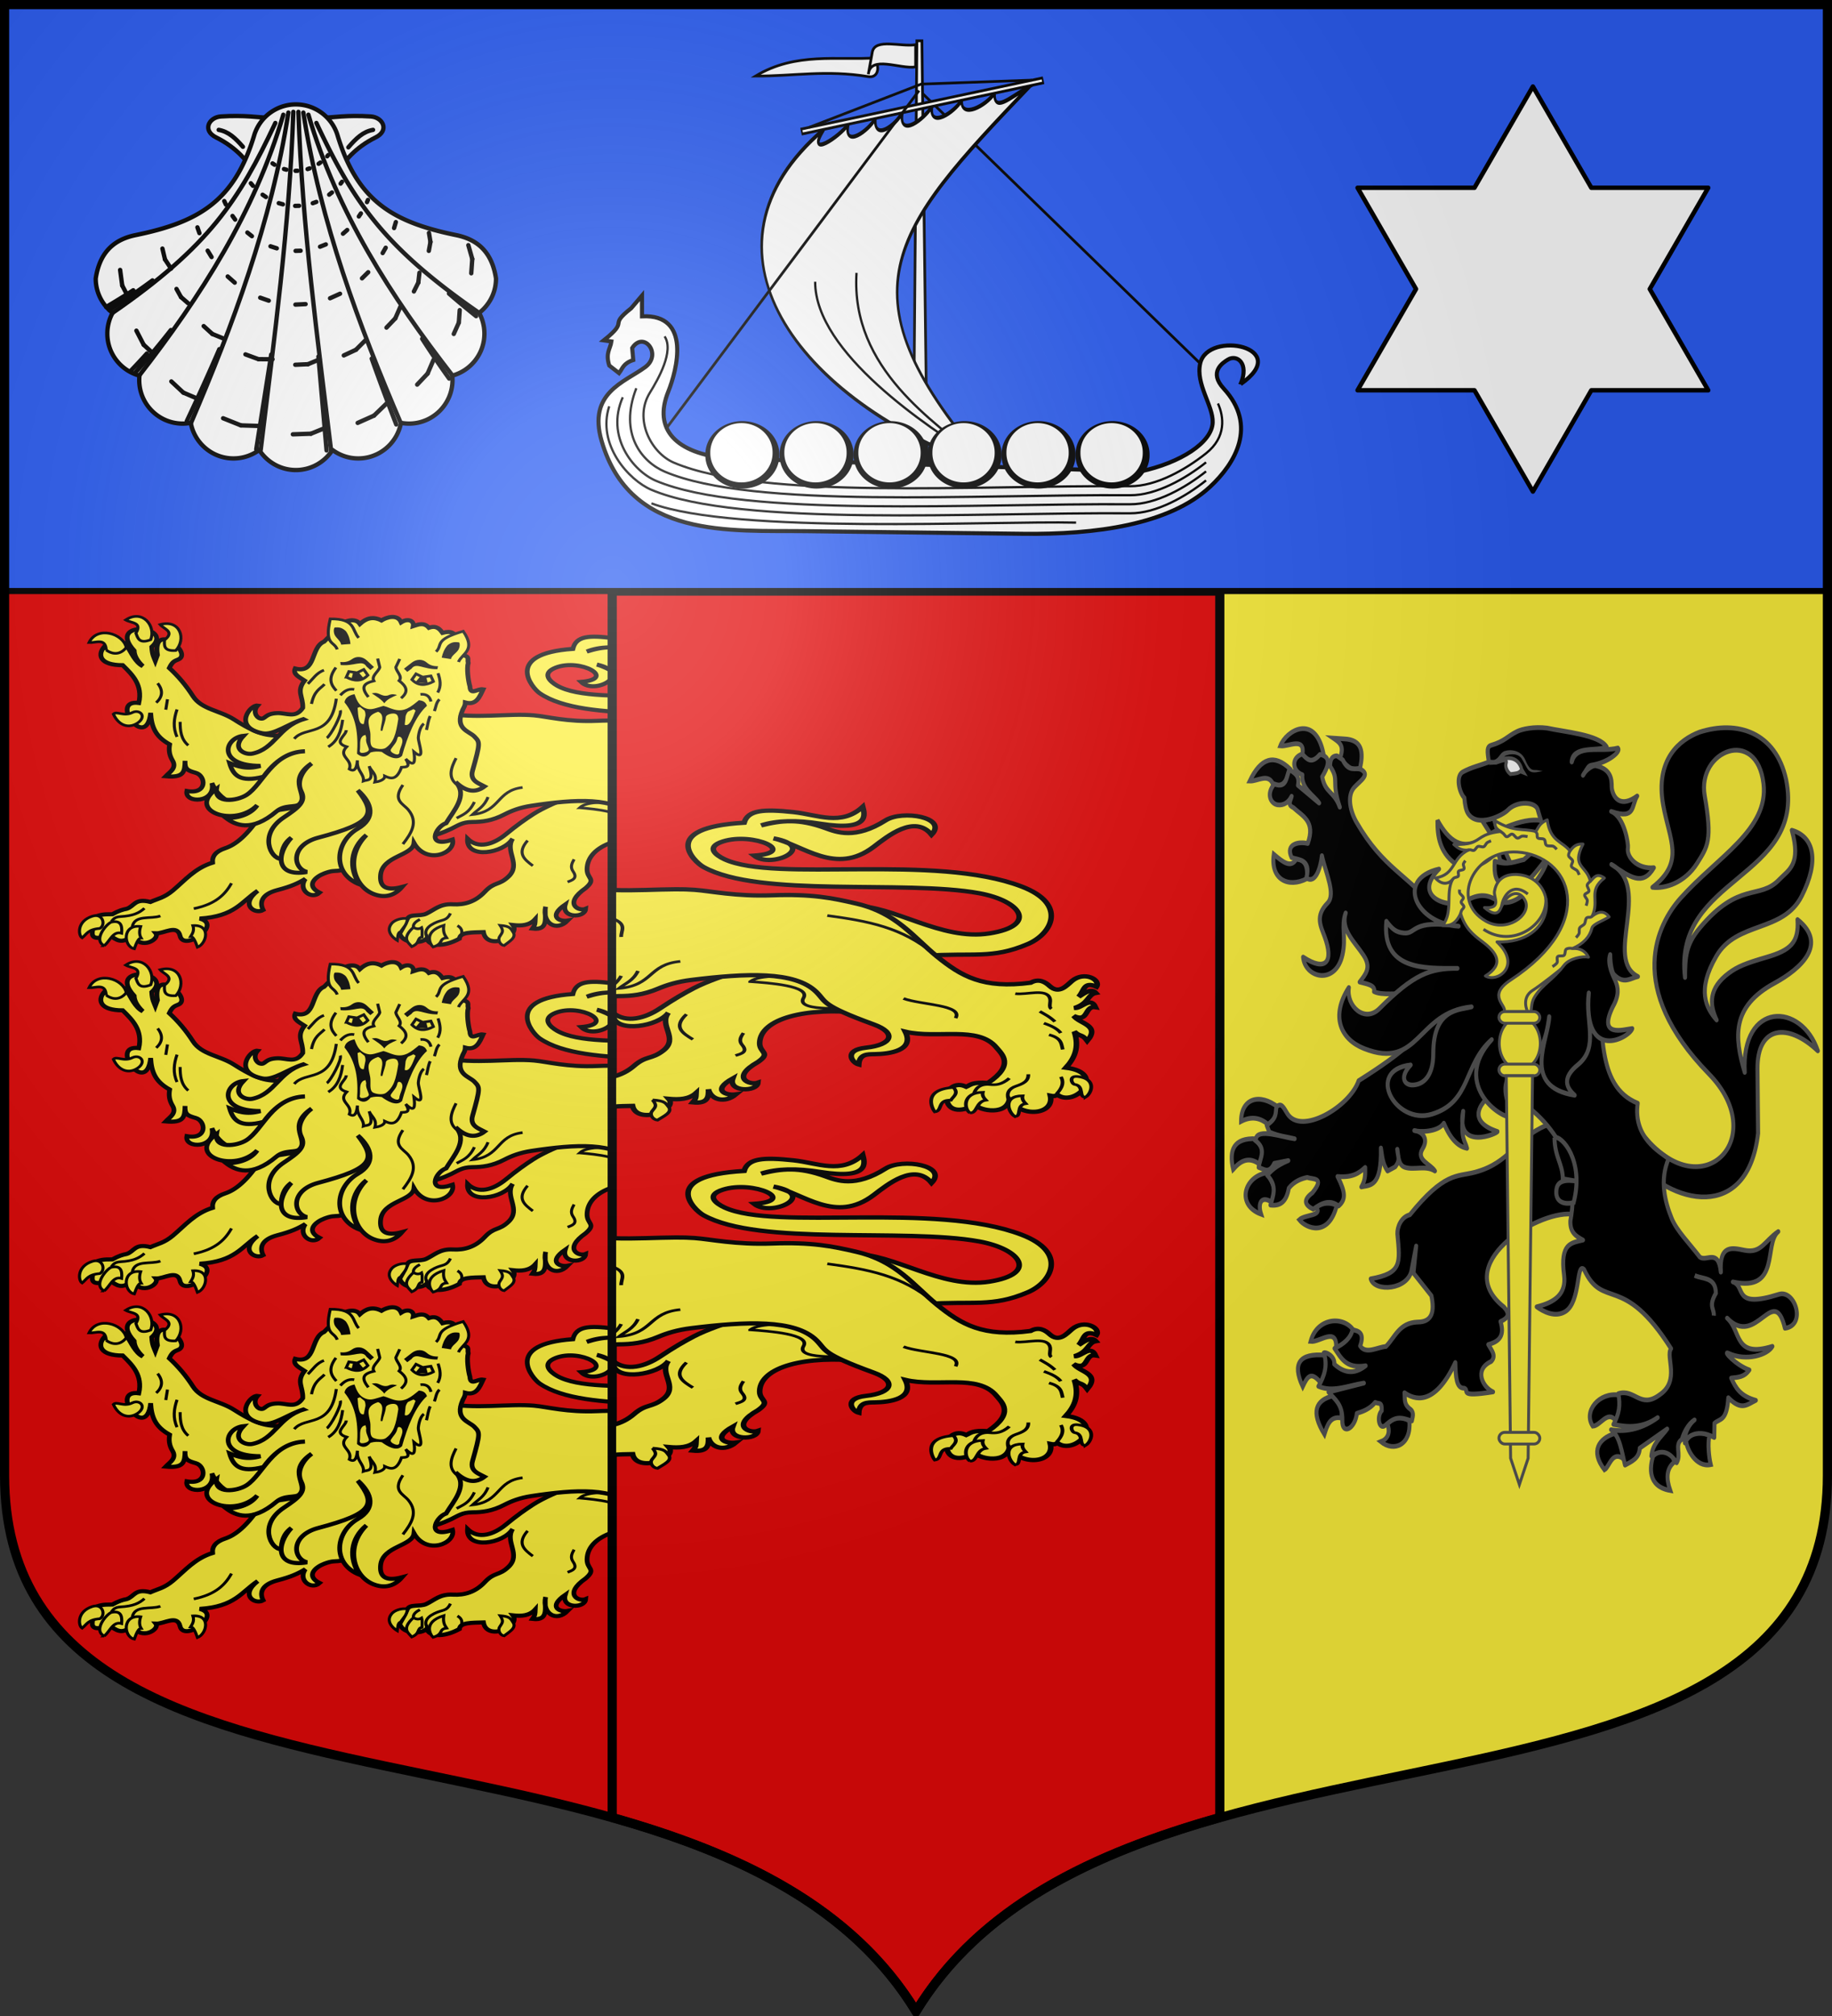 <svg xmlns="http://www.w3.org/2000/svg" xmlns:xlink="http://www.w3.org/1999/xlink" width="600" height="660" version="1.0"><rect width="100%" height="100%" fill="#333333" stroke="none"/><defs><g id="c"><path id="b" d="M0 0v1h.5z" transform="rotate(18 3.157 -.5)"/><use xlink:href="#b" width="810" height="540" transform="scale(-1 1)"/></g><g id="d"><use xlink:href="#c" width="810" height="540" transform="rotate(72)"/><use xlink:href="#c" width="810" height="540" transform="rotate(144)"/></g><g id="g"><path id="f" d="M0 0v1h.5z" transform="rotate(18 3.157 -.5)"/><use xlink:href="#f" width="810" height="540" transform="scale(-1 1)"/></g><g id="h"><use xlink:href="#g" width="810" height="540" transform="rotate(72)"/><use xlink:href="#g" width="810" height="540" transform="rotate(144)"/></g><g id="j"><path id="i" d="M0 0v1h.5z" transform="rotate(18 3.157 -.5)"/><use xlink:href="#i" width="810" height="540" transform="scale(-1 1)"/></g><g id="k"><use xlink:href="#j" width="810" height="540" transform="rotate(72)"/><use xlink:href="#j" width="810" height="540" transform="rotate(144)"/></g><g id="n"><path id="m" d="M0 0v1h.5z" transform="rotate(18 3.157 -.5)"/><use xlink:href="#m" width="810" height="540" transform="scale(-1 1)"/></g><g id="o"><use xlink:href="#n" width="810" height="540" transform="rotate(72)"/><use xlink:href="#n" width="810" height="540" transform="rotate(144)"/></g><g id="r"><path id="q" d="M0 0v1h.5z" transform="rotate(18 3.157 -.5)"/><use xlink:href="#q" width="810" height="540" transform="scale(-1 1)"/></g><g id="s"><use xlink:href="#r" width="810" height="540" transform="rotate(72)"/><use xlink:href="#r" width="810" height="540" transform="rotate(144)"/></g><g id="v"><path id="u" d="M0 0v1h.5z" transform="rotate(18 3.157 -.5)"/><use xlink:href="#u" width="810" height="540" transform="scale(-1 1)"/></g><g id="w"><use xlink:href="#v" width="810" height="540" transform="rotate(72)"/><use xlink:href="#v" width="810" height="540" transform="rotate(144)"/></g><g id="y"><path id="x" d="M0 0v1h.5z" transform="rotate(18 3.157 -.5)"/><use xlink:href="#x" width="810" height="540" transform="scale(-1 1)"/></g><g id="z"><use xlink:href="#y" width="810" height="540" transform="rotate(72)"/><use xlink:href="#y" width="810" height="540" transform="rotate(144)"/></g><g id="B"><path id="A" d="M0 0v1h.5z" transform="rotate(18 3.157 -.5)"/><use xlink:href="#A" width="810" height="540" transform="scale(-1 1)"/></g><g id="C"><use xlink:href="#B" width="810" height="540" transform="rotate(72)"/><use xlink:href="#B" width="810" height="540" transform="rotate(144)"/></g><g id="F"><path id="E" d="M0 0v1h.5z" transform="rotate(18 3.157 -.5)"/><use xlink:href="#E" width="810" height="540" transform="scale(-1 1)"/></g><g id="G"><use xlink:href="#F" width="810" height="540" transform="rotate(72)"/><use xlink:href="#F" width="810" height="540" transform="rotate(144)"/></g><g id="I"><path id="H" d="M0 0v1h.5z" transform="rotate(18 3.157 -.5)"/><use xlink:href="#H" width="810" height="540" transform="scale(-1 1)"/></g><g id="J"><use xlink:href="#I" width="810" height="540" transform="rotate(72)"/><use xlink:href="#I" width="810" height="540" transform="rotate(144)"/></g><g id="M"><path id="L" d="M0 0v1h.5z" transform="rotate(18 3.157 -.5)"/><use xlink:href="#L" width="810" height="540" transform="scale(-1 1)"/></g><g id="N"><use xlink:href="#M" width="810" height="540" transform="rotate(72)"/><use xlink:href="#M" width="810" height="540" transform="rotate(144)"/></g><g id="P"><path id="O" d="M0 0v1h.5z" transform="rotate(18 3.157 -.5)"/><use xlink:href="#O" width="810" height="540" transform="scale(-1 1)"/></g><g id="Q"><use xlink:href="#P" width="810" height="540" transform="rotate(72)"/><use xlink:href="#P" width="810" height="540" transform="rotate(144)"/></g><g id="U"><path id="T" d="M0 0v1h.5z" transform="rotate(18 3.157 -.5)"/><use xlink:href="#T" width="810" height="540" transform="scale(-1 1)"/></g><g id="V"><use xlink:href="#U" width="810" height="540" transform="rotate(72)"/><use xlink:href="#U" width="810" height="540" transform="rotate(144)"/></g><g id="X"><path id="W" d="M0 0v1h.5z" transform="rotate(18 3.157 -.5)"/><use xlink:href="#W" width="810" height="540" transform="scale(-1 1)"/></g><g id="Y"><use xlink:href="#X" width="810" height="540" transform="rotate(72)"/><use xlink:href="#X" width="810" height="540" transform="rotate(144)"/></g><g id="ab"><path id="aa" d="M0 0v1h.5z" transform="rotate(18 3.157 -.5)"/><use xlink:href="#aa" width="810" height="540" transform="scale(-1 1)"/></g><g id="ac"><use xlink:href="#ab" width="810" height="540" transform="rotate(72)"/><use xlink:href="#ab" width="810" height="540" transform="rotate(144)"/></g><g id="ae"><path id="ad" d="M0 0v1h.5z" transform="rotate(18 3.157 -.5)"/><use xlink:href="#ad" width="810" height="540" transform="scale(-1 1)"/></g><g id="af"><use xlink:href="#ae" width="810" height="540" transform="rotate(72)"/><use xlink:href="#ae" width="810" height="540" transform="rotate(144)"/></g><g id="aj"><path id="ai" d="M0 0v1h.5z" transform="rotate(18 3.157 -.5)"/><use xlink:href="#ai" width="810" height="540" transform="scale(-1 1)"/></g><g id="ak"><use xlink:href="#aj" width="810" height="540" transform="rotate(72)"/><use xlink:href="#aj" width="810" height="540" transform="rotate(144)"/></g><g id="am"><path id="al" d="M0 0v1h.5z" transform="rotate(18 3.157 -.5)"/><use xlink:href="#al" width="810" height="540" transform="scale(-1 1)"/></g><g id="an"><use xlink:href="#am" width="810" height="540" transform="rotate(72)"/><use xlink:href="#am" width="810" height="540" transform="rotate(144)"/></g><g id="ap"><path id="ao" d="M0 0v1h.5z" transform="rotate(18 3.157 -.5)"/><use xlink:href="#ao" width="810" height="540" transform="scale(-1 1)"/></g><g id="aq"><use xlink:href="#ap" width="810" height="540" transform="rotate(72)"/><use xlink:href="#ap" width="810" height="540" transform="rotate(144)"/></g><g id="as"><path id="ar" d="M0 0v1h.5z" transform="rotate(18 3.157 -.5)"/><use xlink:href="#ar" width="810" height="540" transform="scale(-1 1)"/></g><g id="at"><use xlink:href="#as" width="810" height="540" transform="rotate(72)"/><use xlink:href="#as" width="810" height="540" transform="rotate(144)"/></g><g id="av"><path id="au" d="M0 0v1h.5z" transform="rotate(18 3.157 -.5)"/><use xlink:href="#au" width="810" height="540" transform="scale(-1 1)"/></g><g id="aw"><use xlink:href="#av" width="810" height="540" transform="rotate(72)"/><use xlink:href="#av" width="810" height="540" transform="rotate(144)"/></g><g id="ay"><path id="ax" d="M0 0v1h.5z" transform="rotate(18 3.157 -.5)"/><use xlink:href="#ax" width="810" height="540" transform="scale(-1 1)"/></g><g id="az"><use xlink:href="#ay" width="810" height="540" transform="rotate(72)"/><use xlink:href="#ay" width="810" height="540" transform="rotate(144)"/></g><g id="aB"><path id="aA" d="M0 0v1h.5z" transform="rotate(18 3.157 -.5)"/><use xlink:href="#aA" width="810" height="540" transform="scale(-1 1)"/></g><g id="aC"><use xlink:href="#aB" width="810" height="540" transform="rotate(72)"/><use xlink:href="#aB" width="810" height="540" transform="rotate(144)"/></g><g id="aE"><path id="aD" d="M0 0v1h.5z" transform="rotate(18 3.157 -.5)"/><use xlink:href="#aD" width="810" height="540" transform="scale(-1 1)"/></g><g id="aF"><use xlink:href="#aE" width="810" height="540" transform="rotate(72)"/><use xlink:href="#aE" width="810" height="540" transform="rotate(144)"/></g><g id="aH"><path id="aG" d="M0 0v1h.5z" transform="rotate(18 3.157 -.5)"/><use xlink:href="#aG" width="810" height="540" transform="scale(-1 1)"/></g><g id="aI"><use xlink:href="#aH" width="810" height="540" transform="rotate(72)"/><use xlink:href="#aH" width="810" height="540" transform="rotate(144)"/></g><g id="aK"><path id="aJ" d="M0 0v1h.5z" transform="rotate(18 3.157 -.5)"/><use xlink:href="#aJ" width="810" height="540" transform="scale(-1 1)"/></g><g id="aL"><use xlink:href="#aK" width="810" height="540" transform="rotate(72)"/><use xlink:href="#aK" width="810" height="540" transform="rotate(144)"/></g><g id="aN"><path id="aM" d="M0 0v1h.5z" transform="rotate(18 3.157 -.5)"/><use xlink:href="#aM" width="810" height="540" transform="scale(-1 1)"/></g><g id="aO"><use xlink:href="#aN" width="810" height="540" transform="rotate(72)"/><use xlink:href="#aN" width="810" height="540" transform="rotate(144)"/></g><g id="aQ"><path id="aP" d="M0 0v1h.5z" transform="rotate(18 3.157 -.5)"/><use xlink:href="#aP" width="810" height="540" transform="scale(-1 1)"/></g><g id="aR"><use xlink:href="#aQ" width="810" height="540" transform="rotate(72)"/><use xlink:href="#aQ" width="810" height="540" transform="rotate(144)"/></g><g id="aU"><path id="aT" d="M0 0v1h.5z" transform="rotate(18 3.157 -.5)"/><use xlink:href="#aT" width="810" height="540" transform="scale(-1 1)"/></g><g id="aV"><use xlink:href="#aU" width="810" height="540" transform="rotate(72)"/><use xlink:href="#aU" width="810" height="540" transform="rotate(144)"/></g><g id="aX"><path id="aW" d="M0 0v1h.5z" transform="rotate(18 3.157 -.5)"/><use xlink:href="#aW" width="810" height="540" transform="scale(-1 1)"/></g><g id="aY"><use xlink:href="#aX" width="810" height="540" transform="rotate(72)"/><use xlink:href="#aX" width="810" height="540" transform="rotate(144)"/></g><g id="bb"><path id="ba" d="M0 0v1h.5z" transform="rotate(18 3.157 -.5)"/><use xlink:href="#ba" width="810" height="540" transform="scale(-1 1)"/></g><g id="bc"><use xlink:href="#bb" width="810" height="540" transform="rotate(72)"/><use xlink:href="#bb" width="810" height="540" transform="rotate(144)"/></g><g id="bf"><path id="be" d="M0 0v1h.5z" transform="rotate(18 3.157 -.5)"/><use xlink:href="#be" width="810" height="540" transform="scale(-1 1)"/></g><g id="bg"><use xlink:href="#bf" width="810" height="540" transform="rotate(72)"/><use xlink:href="#bf" width="810" height="540" transform="rotate(144)"/></g><g id="bj"><path id="bi" d="M0 0v1h.5z" transform="rotate(18 3.157 -.5)"/><use xlink:href="#bi" width="810" height="540" transform="scale(-1 1)"/></g><g id="bk"><use xlink:href="#bj" width="810" height="540" transform="rotate(72)"/><use xlink:href="#bj" width="810" height="540" transform="rotate(144)"/></g><g id="bn"><path id="bm" d="M0 0v1h.5z" transform="rotate(18 3.157 -.5)"/><use xlink:href="#bm" width="810" height="540" transform="scale(-1 1)"/></g><g id="bo"><use xlink:href="#bn" width="810" height="540" transform="rotate(72)"/><use xlink:href="#bn" width="810" height="540" transform="rotate(144)"/></g><g id="bq"><path id="bp" d="M0 0v1h.5z" transform="rotate(18 3.157 -.5)"/><use xlink:href="#bp" width="810" height="540" transform="scale(-1 1)"/></g><g id="br"><use xlink:href="#bq" width="810" height="540" transform="rotate(72)"/><use xlink:href="#bq" width="810" height="540" transform="rotate(144)"/></g><g id="bu"><path id="bt" d="M0 0v1h.5z" transform="rotate(18 3.157 -.5)"/><use xlink:href="#bt" width="810" height="540" transform="scale(-1 1)"/></g><g id="bv"><use xlink:href="#bu" width="810" height="540" transform="rotate(72)"/><use xlink:href="#bu" width="810" height="540" transform="rotate(144)"/></g><g id="bx"><path id="bw" d="M0 0v1h.5z" transform="rotate(18 3.157 -.5)"/><use xlink:href="#bw" width="810" height="540" transform="scale(-1 1)"/></g><g id="by"><use xlink:href="#bx" width="810" height="540" transform="rotate(72)"/><use xlink:href="#bx" width="810" height="540" transform="rotate(144)"/></g><g id="bB"><path id="bA" d="M0 0v1h.5z" transform="rotate(18 3.157 -.5)"/><use xlink:href="#bA" width="810" height="540" transform="scale(-1 1)"/></g><g id="bC"><use xlink:href="#bB" width="810" height="540" transform="rotate(72)"/><use xlink:href="#bB" width="810" height="540" transform="rotate(144)"/></g><g id="bE"><path id="bD" d="M0 0v1h.5z" transform="rotate(18 3.157 -.5)"/><use xlink:href="#bD" width="810" height="540" transform="scale(-1 1)"/></g><g id="bF"><use xlink:href="#bE" width="810" height="540" transform="rotate(72)"/><use xlink:href="#bE" width="810" height="540" transform="rotate(144)"/></g><g id="bI"><path id="bH" d="M0 0v1h.5z" transform="rotate(18 3.157 -.5)"/><use xlink:href="#bH" width="810" height="540" transform="scale(-1 1)"/></g><g id="bJ"><use xlink:href="#bI" width="810" height="540" transform="rotate(72)"/><use xlink:href="#bI" width="810" height="540" transform="rotate(144)"/></g><g id="bL"><path id="bK" d="M0 0v1h.5z" transform="rotate(18 3.157 -.5)"/><use xlink:href="#bK" width="810" height="540" transform="scale(-1 1)"/></g><g id="bM"><use xlink:href="#bL" width="810" height="540" transform="rotate(72)"/><use xlink:href="#bL" width="810" height="540" transform="rotate(144)"/></g><g id="bP"><path id="bO" d="M0 0v1h.5z" transform="rotate(18 3.157 -.5)"/><use xlink:href="#bO" width="810" height="540" transform="scale(-1 1)"/></g><g id="bQ"><use xlink:href="#bP" width="810" height="540" transform="rotate(72)"/><use xlink:href="#bP" width="810" height="540" transform="rotate(144)"/></g><g id="bS"><path id="bR" d="M0 0v1h.5z" transform="rotate(18 3.157 -.5)"/><use xlink:href="#bR" width="810" height="540" transform="scale(-1 1)"/></g><g id="bT"><use xlink:href="#bS" width="810" height="540" transform="rotate(72)"/><use xlink:href="#bS" width="810" height="540" transform="rotate(144)"/></g><g id="bW"><path id="bV" d="M0 0v1h.5z" transform="rotate(18 3.157 -.5)"/><use xlink:href="#bV" width="810" height="540" transform="scale(-1 1)"/></g><g id="bX"><use xlink:href="#bW" width="810" height="540" transform="rotate(72)"/><use xlink:href="#bW" width="810" height="540" transform="rotate(144)"/></g><g id="bZ"><path id="bY" d="M0 0v1h.5z" transform="rotate(18 3.157 -.5)"/><use xlink:href="#bY" width="810" height="540" transform="scale(-1 1)"/></g><g id="ca"><use xlink:href="#bZ" width="810" height="540" transform="rotate(72)"/><use xlink:href="#bZ" width="810" height="540" transform="rotate(144)"/></g><g id="cd"><path id="cc" d="M0 0v1h.5z" transform="rotate(18 3.157 -.5)"/><use xlink:href="#cc" width="810" height="540" transform="scale(-1 1)"/></g><g id="ce"><use xlink:href="#cd" width="810" height="540" transform="rotate(72)"/><use xlink:href="#cd" width="810" height="540" transform="rotate(144)"/></g><g id="cg"><path id="cf" d="M0 0v1h.5z" transform="rotate(18 3.157 -.5)"/><use xlink:href="#cf" width="810" height="540" transform="scale(-1 1)"/></g><g id="ch"><use xlink:href="#cg" width="810" height="540" transform="rotate(72)"/><use xlink:href="#cg" width="810" height="540" transform="rotate(144)"/></g><g id="ck"><path id="cj" d="M0 0v1h.5z" transform="rotate(18 3.157 -.5)"/><use xlink:href="#cj" width="810" height="540" transform="scale(-1 1)"/></g><g id="cl"><use xlink:href="#ck" width="810" height="540" transform="rotate(72)"/><use xlink:href="#ck" width="810" height="540" transform="rotate(144)"/></g><g id="co"><path id="cn" d="M0 0v1h.5z" transform="rotate(18 3.157 -.5)"/><use xlink:href="#cn" width="810" height="540" transform="scale(-1 1)"/></g><g id="cp"><use xlink:href="#co" width="810" height="540" transform="rotate(72)"/><use xlink:href="#co" width="810" height="540" transform="rotate(144)"/></g><g id="cs"><path id="cr" d="M0 0v1h.5z" transform="rotate(18 3.157 -.5)"/><use xlink:href="#cr" width="810" height="540" transform="scale(-1 1)"/></g><g id="ct"><use xlink:href="#cs" width="810" height="540" transform="rotate(72)"/><use xlink:href="#cs" width="810" height="540" transform="rotate(144)"/></g><g id="cw"><path id="cv" d="M0 0v1h.5z" transform="rotate(18 3.157 -.5)"/><use xlink:href="#cv" width="810" height="540" transform="scale(-1 1)"/></g><g id="cx"><use xlink:href="#cw" width="810" height="540" transform="rotate(72)"/><use xlink:href="#cw" width="810" height="540" transform="rotate(144)"/></g><g id="cz"><path id="cy" d="M0 0v1h.5z" transform="rotate(18 3.157 -.5)"/><use xlink:href="#cy" width="810" height="540" transform="scale(-1 1)"/></g><g id="cA"><use xlink:href="#cz" width="810" height="540" transform="rotate(72)"/><use xlink:href="#cz" width="810" height="540" transform="rotate(144)"/></g><g id="cD"><path id="cC" d="M0 0v1h.5z" transform="rotate(18 3.157 -.5)"/><use xlink:href="#cC" width="810" height="540" transform="scale(-1 1)"/></g><g id="cE"><use xlink:href="#cD" width="810" height="540" transform="rotate(72)"/><use xlink:href="#cD" width="810" height="540" transform="rotate(144)"/></g><g id="cG"><path id="cF" d="M0 0v1h.5z" transform="rotate(18 3.157 -.5)"/><use xlink:href="#cF" width="810" height="540" transform="scale(-1 1)"/></g><g id="cH"><use xlink:href="#cG" width="810" height="540" transform="rotate(72)"/><use xlink:href="#cG" width="810" height="540" transform="rotate(144)"/></g><g id="cJ"><path id="cI" d="M0 0v1h.5z" transform="rotate(18 3.157 -.5)"/><use xlink:href="#cI" width="810" height="540" transform="scale(-1 1)"/></g><g id="cK"><use xlink:href="#cJ" width="810" height="540" transform="rotate(72)"/><use xlink:href="#cJ" width="810" height="540" transform="rotate(144)"/></g><g id="cM"><path id="cL" d="M0 0v1h.5z" transform="rotate(18 3.157 -.5)"/><use xlink:href="#cL" width="810" height="540" transform="scale(-1 1)"/></g><g id="cN"><use xlink:href="#cM" width="810" height="540" transform="rotate(72)"/><use xlink:href="#cM" width="810" height="540" transform="rotate(144)"/></g><g id="cP"><path id="cO" d="M0 0v1h.5z" transform="rotate(18 3.157 -.5)"/><use xlink:href="#cO" width="810" height="540" transform="scale(-1 1)"/></g><g id="cQ"><use xlink:href="#cP" width="810" height="540" transform="rotate(72)"/><use xlink:href="#cP" width="810" height="540" transform="rotate(144)"/></g><g id="cS"><path id="cR" d="M0 0v1h.5z" transform="rotate(18 3.157 -.5)"/><use xlink:href="#cR" width="810" height="540" transform="scale(-1 1)"/></g><g id="cT"><use xlink:href="#cS" width="810" height="540" transform="rotate(72)"/><use xlink:href="#cS" width="810" height="540" transform="rotate(144)"/></g><g id="cV"><path id="cU" d="M0 0v1h.5z" transform="rotate(18 3.157 -.5)"/><use xlink:href="#cU" width="810" height="540" transform="scale(-1 1)"/></g><g id="cW"><use xlink:href="#cV" width="810" height="540" transform="rotate(72)"/><use xlink:href="#cV" width="810" height="540" transform="rotate(144)"/></g><g id="cY"><path id="cX" d="M0 0v1h.5z" transform="rotate(18 3.157 -.5)"/><use xlink:href="#cX" width="810" height="540" transform="scale(-1 1)"/></g><g id="cZ"><use xlink:href="#cY" width="810" height="540" transform="rotate(72)"/><use xlink:href="#cY" width="810" height="540" transform="rotate(144)"/></g><g id="db"><path id="da" d="M0 0v1h.5z" transform="rotate(18 3.157 -.5)"/><use xlink:href="#da" width="810" height="540" transform="scale(-1 1)"/></g><g id="dc"><use xlink:href="#db" width="810" height="540" transform="rotate(72)"/><use xlink:href="#db" width="810" height="540" transform="rotate(144)"/></g><g id="de"><path id="dd" d="M0 0v1h.5z" transform="rotate(18 3.157 -.5)"/><use xlink:href="#dd" width="810" height="540" transform="scale(-1 1)"/></g><g id="df"><use xlink:href="#de" width="810" height="540" transform="rotate(72)"/><use xlink:href="#de" width="810" height="540" transform="rotate(144)"/></g><g id="di"><path id="dh" d="M0 0v1h.5z" transform="rotate(18 3.157 -.5)"/><use xlink:href="#dh" width="810" height="540" transform="scale(-1 1)"/></g><g id="dj"><use xlink:href="#di" width="810" height="540" transform="rotate(72)"/><use xlink:href="#di" width="810" height="540" transform="rotate(144)"/></g><path id="e" d="M2.922 27.673c0-5.952 2.317-9.844 5.579-11.013 1.448-.519 3.307-.273 5.018 1.447 2.119 2.129 2.736 7.993-3.483 9.121.658-.956.619-3.081-.714-3.787-.99-.524-2.113-.253-2.676.123-.824.552-1.729 2.106-1.679 4.108z"/><path id="l" d="M2.922 27.673c0-5.952 2.317-9.844 5.579-11.013 1.448-.519 3.307-.273 5.018 1.447 2.119 2.129 2.736 7.993-3.483 9.121.658-.956.619-3.081-.714-3.787-.99-.524-2.113-.253-2.676.123-.824.552-1.729 2.106-1.679 4.108z"/><path id="p" d="M2.922 27.673c0-5.952 2.317-9.844 5.579-11.013 1.448-.519 3.307-.273 5.018 1.447 2.119 2.129 2.736 7.993-3.483 9.121.658-.956.619-3.081-.714-3.787-.99-.524-2.113-.253-2.676.123-.824.552-1.729 2.106-1.679 4.108z"/><path id="t" d="M2.922 27.673c0-5.952 2.317-9.844 5.579-11.013 1.448-.519 3.307-.273 5.018 1.447 2.119 2.129 2.736 7.993-3.483 9.121.658-.956.619-3.081-.714-3.787-.99-.524-2.113-.253-2.676.123-.824.552-1.729 2.106-1.679 4.108z"/><path id="D" d="M2.922 27.673c0-5.952 2.317-9.844 5.579-11.013 1.448-.519 3.307-.273 5.018 1.447 2.119 2.129 2.736 7.993-3.483 9.121.658-.956.619-3.081-.714-3.787-.99-.524-2.113-.253-2.676.123-.824.552-1.729 2.106-1.679 4.108z"/><path id="K" d="M2.922 27.673c0-5.952 2.317-9.844 5.579-11.013 1.448-.519 3.307-.273 5.018 1.447 2.119 2.129 2.736 7.993-3.483 9.121.658-.956.619-3.081-.714-3.787-.99-.524-2.113-.253-2.676.123-.824.552-1.729 2.106-1.679 4.108z"/><path id="R" d="M2.922 27.673c0-5.952 2.317-9.844 5.579-11.013 1.448-.519 3.307-.273 5.018 1.447 2.119 2.129 2.736 7.993-3.483 9.121.658-.956.619-3.081-.714-3.787-.99-.524-2.113-.253-2.676.123-.824.552-1.729 2.106-1.679 4.108z"/><path id="S" d="M2.922 27.673c0-5.952 2.317-9.844 5.579-11.013 1.448-.519 3.307-.273 5.018 1.447 2.119 2.129 2.736 7.993-3.483 9.121.658-.956.619-3.081-.714-3.787-.99-.524-2.113-.253-2.676.123-.824.552-1.729 2.106-1.679 4.108z"/><path id="Z" d="M2.922 27.673c0-5.952 2.317-9.844 5.579-11.013 1.448-.519 3.307-.273 5.018 1.447 2.119 2.129 2.736 7.993-3.483 9.121.658-.956.619-3.081-.714-3.787-.99-.524-2.113-.253-2.676.123-.824.552-1.729 2.106-1.679 4.108z"/><path id="ag" d="M2.922 27.673c0-5.952 2.317-9.844 5.579-11.013 1.448-.519 3.307-.273 5.018 1.447 2.119 2.129 2.736 7.993-3.483 9.121.658-.956.619-3.081-.714-3.787-.99-.524-2.113-.253-2.676.123-.824.552-1.729 2.106-1.679 4.108z"/><path id="ah" d="M2.922 27.673c0-5.952 2.317-9.844 5.579-11.013 1.448-.519 3.307-.273 5.018 1.447 2.119 2.129 2.736 7.993-3.483 9.121.658-.956.619-3.081-.714-3.787-.99-.524-2.113-.253-2.676.123-.824.552-1.729 2.106-1.679 4.108z"/><path id="aS" d="M2.922 27.673c0-5.952 2.317-9.844 5.579-11.013 1.448-.519 3.307-.273 5.018 1.447 2.119 2.129 2.736 7.993-3.483 9.121.658-.956.619-3.081-.714-3.787-.99-.524-2.113-.253-2.676.123-.824.552-1.729 2.106-1.679 4.108z"/><path id="aZ" d="M2.922 27.673c0-5.952 2.317-9.844 5.579-11.013 1.448-.519 3.307-.273 5.018 1.447 2.119 2.129 2.736 7.993-3.483 9.121.658-.956.619-3.081-.714-3.787-.99-.524-2.113-.253-2.676.123-.824.552-1.729 2.106-1.679 4.108z"/><path id="bd" d="M2.922 27.673c0-5.952 2.317-9.844 5.579-11.013 1.448-.519 3.307-.273 5.018 1.447 2.119 2.129 2.736 7.993-3.483 9.121.658-.956.619-3.081-.714-3.787-.99-.524-2.113-.253-2.676.123-.824.552-1.729 2.106-1.679 4.108z"/><path id="bh" d="M2.922 27.673c0-5.952 2.317-9.844 5.579-11.013 1.448-.519 3.307-.273 5.018 1.447 2.119 2.129 2.736 7.993-3.483 9.121.658-.956.619-3.081-.714-3.787-.99-.524-2.113-.253-2.676.123-.824.552-1.729 2.106-1.679 4.108z"/><path id="bl" d="M2.922 27.673c0-5.952 2.317-9.844 5.579-11.013 1.448-.519 3.307-.273 5.018 1.447 2.119 2.129 2.736 7.993-3.483 9.121.658-.956.619-3.081-.714-3.787-.99-.524-2.113-.253-2.676.123-.824.552-1.729 2.106-1.679 4.108z"/><path id="bs" d="M2.922 27.673c0-5.952 2.317-9.844 5.579-11.013 1.448-.519 3.307-.273 5.018 1.447 2.119 2.129 2.736 7.993-3.483 9.121.658-.956.619-3.081-.714-3.787-.99-.524-2.113-.253-2.676.123-.824.552-1.729 2.106-1.679 4.108z"/><path id="bz" d="M2.922 27.673c0-5.952 2.317-9.844 5.579-11.013 1.448-.519 3.307-.273 5.018 1.447 2.119 2.129 2.736 7.993-3.483 9.121.658-.956.619-3.081-.714-3.787-.99-.524-2.113-.253-2.676.123-.824.552-1.729 2.106-1.679 4.108z"/><path id="bG" d="M2.922 27.673c0-5.952 2.317-9.844 5.579-11.013 1.448-.519 3.307-.273 5.018 1.447 2.119 2.129 2.736 7.993-3.483 9.121.658-.956.619-3.081-.714-3.787-.99-.524-2.113-.253-2.676.123-.824.552-1.729 2.106-1.679 4.108z"/><path id="bN" d="M2.922 27.673c0-5.952 2.317-9.844 5.579-11.013 1.448-.519 3.307-.273 5.018 1.447 2.119 2.129 2.736 7.993-3.483 9.121.658-.956.619-3.081-.714-3.787-.99-.524-2.113-.253-2.676.123-.824.552-1.729 2.106-1.679 4.108z"/><path id="bU" d="M2.922 27.673c0-5.952 2.317-9.844 5.579-11.013 1.448-.519 3.307-.273 5.018 1.447 2.119 2.129 2.736 7.993-3.483 9.121.658-.956.619-3.081-.714-3.787-.99-.524-2.113-.253-2.676.123-.824.552-1.729 2.106-1.679 4.108z"/><path id="cb" d="M2.922 27.673c0-5.952 2.317-9.844 5.579-11.013 1.448-.519 3.307-.273 5.018 1.447 2.119 2.129 2.736 7.993-3.483 9.121.658-.956.619-3.081-.714-3.787-.99-.524-2.113-.253-2.676.123-.824.552-1.729 2.106-1.679 4.108z"/><path id="ci" d="M2.922 27.673c0-5.952 2.317-9.844 5.579-11.013 1.448-.519 3.307-.273 5.018 1.447 2.119 2.129 2.736 7.993-3.483 9.121.658-.956.619-3.081-.714-3.787-.99-.524-2.113-.253-2.676.123-.824.552-1.729 2.106-1.679 4.108z"/><path id="cm" d="M2.922 27.673c0-5.952 2.317-9.844 5.579-11.013 1.448-.519 3.307-.273 5.018 1.447 2.119 2.129 2.736 7.993-3.483 9.121.658-.956.619-3.081-.714-3.787-.99-.524-2.113-.253-2.676.123-.824.552-1.729 2.106-1.679 4.108z"/><path id="cq" d="M2.922 27.673c0-5.952 2.317-9.844 5.579-11.013 1.448-.519 3.307-.273 5.018 1.447 2.119 2.129 2.736 7.993-3.483 9.121.658-.956.619-3.081-.714-3.787-.99-.524-2.113-.253-2.676.123-.824.552-1.729 2.106-1.679 4.108z"/><path id="cu" d="M2.922 27.673c0-5.952 2.317-9.844 5.579-11.013 1.448-.519 3.307-.273 5.018 1.447 2.119 2.129 2.736 7.993-3.483 9.121.658-.956.619-3.081-.714-3.787-.99-.524-2.113-.253-2.676.123-.824.552-1.729 2.106-1.679 4.108z"/><path id="cB" d="M2.922 27.673c0-5.952 2.317-9.844 5.579-11.013 1.448-.519 3.307-.273 5.018 1.447 2.119 2.129 2.736 7.993-3.483 9.121.658-.956.619-3.081-.714-3.787-.99-.524-2.113-.253-2.676.123-.824.552-1.729 2.106-1.679 4.108z"/><path id="dg" d="M2.922 27.673c0-5.952 2.317-9.844 5.579-11.013 1.448-.519 3.307-.273 5.018 1.447 2.119 2.129 2.736 7.993-3.483 9.121.658-.956.619-3.081-.714-3.787-.99-.524-2.113-.253-2.676.123-.824.552-1.729 2.106-1.679 4.108z"/><radialGradient id="a" cx="-80" cy="-80" r="405" gradientUnits="userSpaceOnUse"><stop offset="0" style="stop-color:#fff;stop-opacity:.31"/><stop offset=".19" style="stop-color:#fff;stop-opacity:.25"/><stop offset=".6" style="stop-color:#6b6b6b;stop-opacity:.125"/><stop offset="1" style="stop-color:#000;stop-opacity:.125"/></radialGradient><radialGradient xlink:href="#a" id="dm" cx="-99.138" cy="-59.903" r="301.869" fx="-99.138" fy="-59.903" gradientTransform="matrix(.989 0 0 1.088 -1.257 -42.327)" gradientUnits="userSpaceOnUse"/></defs><path d="M-298.5-298.5V183c0 129.055 231.64 65.948 298.5 175.5C66.86 248.948 298.5 312.055 298.5 183v-481.5z" style="opacity:1;fill:#e20909;fill-rule:evenodd;stroke:none;stroke-width:3;stroke-linecap:butt;stroke-linejoin:miter;stroke-opacity:1;display:inline" transform="translate(300 300)"/><g transform="translate(300 300)"><g id="dk"><path d="M950.052 887.227c16.067-.591 35.028 20.103 54.534 15.676 19.626-4.454 12.75-18.603-4.18-22.991-29.916-7.755-88.199 2.784-110.586-15.011-3.722-2.958-18.103-22.46 16.34-25.272 1.52-7.347 7.9-7.872 19.762-6.08 9.857 1.49 19.124 8.234 27.836-3.04.705 3.986 3.323 14.311-17.006 9.69-9.4-2.155-17.39-1.96-23.751.95 8.147-2.907 15.112-3.965 25.841 1.591 4.478 2.32 11.827 6.61 24.053-4.451 6.777-6.132 25.14-1.752 18.462 8.18-6.776-11.777-17.596.82-23.134 6.841-15.408 16.754-28.5-1.133-40.282-4.75 18.272 4.82-.806 17.746-7.79 9.88 17.93-1.765-.29-13.667-12.493-8.112-7.194 3.275-2.777 7.929.651 10.193 20.431 13.492 84.21-3.46 119.198 15.59 18.652 10.156 12.007 27.106 2.47 32.872-14.423 8.72-21.62 4.788-41.328 6.745z" style="fill:#fcef3c;fill-opacity:1;stroke:#000;stroke-width:2.338;stroke-miterlimit:4;stroke-dasharray:none;stroke-opacity:1;display:inline" transform="matrix(.665 0 0 .575 -714.965 -570.361)"/><path d="M285.644 328.948c-22.907-3.52-41.207 3.234-41.421 17.214-.09 5.81 4.78 5.423-.69 10.91-11.243 9.06-3.31 13.47 0 11.835-.327 5.42-12.108 5.39-10.07-2.455-8.868 7.083-2.451 9.976 1.194 9.18-5.516 6.518-12.742 1.63-10.876-7.953-.898 5.066 2.306 13.76-6.455 12.525 1.358-2.244 1.246-2.855 1.345-5.414-2.886 3.693-6.84 3.918-11.028 3.38 4.125 6.421-12.854 14.918-14.524 4.034-5.66.2-11.649-.03-11.835 3.765-8.407 5.286-15.238 4.042-16.138-.117-2.388 3.006-11.818 3.253-13.29-2.847.985-2.226 1.782-3.324 3.725-8.332 1.197-3.088 6.237-1.312 9.296-2.959 4.071-2.192 6.755-5.815 13.18-5.38 5.681.386 11.098-1.426 15.706-7.116 4.842-5.98 6.964-3.473 11.728-8.752 6.37-7.06-1.965-14.398 2.035-21.67-4.509 8.55-23 11.954-22.268.055 5.292 6.003 12.763 3.323 18.925-2.553 5.454-5.2 9.695-8.642 13.68-11.605 9.841-7.316 29.95-14.309 33.622-19.904z" style="opacity:1;fill:#fcef3c;fill-opacity:1;stroke:#000;stroke-width:2.344;stroke-linecap:butt;stroke-linejoin:miter;stroke-miterlimit:4;stroke-dasharray:none;stroke-opacity:1" transform="matrix(.664 0 0 .573 -269.9 -213.852)"/><path d="M234.62 353.564c2.283-1.029 5.158-2 2.712-6.041-1.497-2.474-.625-4.603.493-6.905M214.893 329.892c-5.578 7.385-1.45 10.888 2.59 14.425" style="opacity:1;fill:none;fill-opacity:1;stroke:#000;stroke-width:1.5;stroke-linecap:butt;stroke-linejoin:miter;stroke-miterlimit:4;stroke-dasharray:none;stroke-opacity:1" transform="matrix(.664 0 0 .573 -269.9 -213.852)"/><path d="M834.067 1204.946c-1.128-2.821-1.076-5.57 3.514-8.247 4.202-2.452 5.98-1.02 8.013-5.671M850.205 1205.063s2.93-4.454-1.159-7.008M827.352 1199.024c-.287-1.811 1.012-3.27 3.193-4.533" style="fill:none;fill-opacity:1;stroke:#000;stroke-width:1.5;stroke-linecap:butt;stroke-linejoin:miter;stroke-miterlimit:4;stroke-dasharray:none;stroke-opacity:1" transform="matrix(.664 0 0 .573 -713.953 -683.45)"/><g style="fill:#fcef3c"><path d="M824.38 1194.078c-.23 3.564-2.11 5.066-3.322 7.403-1.54.503-1.412 3.008-1.658 5.064 0 0-6.658-4.424-2.758-9.781 1.394-1.915 4.857-3.304 7.738-2.686zM827.352 1199.024c-5.901 6.281-2.75 8.456-.825 11.022 4.31-2.083 2.345-4.877 5.048-5.46 0-1.751.29-3.357-.206-5.356-1.34.933-2.678.782-4.017-.206zM842.288 1197.89c-.448 4.227.564 5.535 1.442 7.108-4.21.62-1.209 3.301-6.695 5.254-1.132-1.148-5.376-8.579 5.253-12.361zM870.101 1197.89c1.824 3.229 1.262 3.816-.198 6.378-1.136 1.995.272 4.922 2.155 5.16 2.425-2.212 6.27-4.546 4.436-7.649-1.086-1.838-1.244-3.455-6.393-3.889z" style="fill:#fcef3c;fill-opacity:1;stroke:#000;stroke-width:1.5;stroke-linecap:butt;stroke-linejoin:miter;stroke-miterlimit:4;stroke-dasharray:none;stroke-opacity:1" transform="matrix(.664 0 0 .573 -713.953 -683.45)"/></g><path d="m147.1 333.678-8.241-29.667-54.802 9.889c-7.528 13.556-13.463 18.507-18.336 20.396-4.65 1.802-6.486 4.548-6.18 8.24-8.713 3.1-13.59 10.035-19.573 15.864-4.338 4.227-7.448 4.681-11.125 6.593-7.779-2.366-7.856 2.534-11.743 3.914-1.814.379-3.87 1.062-7.005 3.09-2.698.158-4.603-.478-9.477 1.855 2.787 3.575-6.669 15.724 8.278 10.257 2.916 2.307 6.033 5.587 10.882-.162 4.678 9.074 13.852 2.029 11.743-1.03 4.066.21 10.604-5.348 11.95 1.442 1.827 9.22 21.32-6.52 9.683-9.889 17.448-1.257 20.613-9.71 28.637-15.864-9.136 8.25-1.132 13.577 2.678 10.98-1.73-3.938-1.204-8.9 7.005-11.392 6.844-2.077 10.134-3.834 13.803-6.386-3.853 6.39 3.111 11.996 7.005 7.889-7.084-4.175-1.975-9.128 2.31-11.01 7.306-3.209 4.593 1.092 17.88-5.738z" style="opacity:1;fill:#fcef3c;fill-opacity:1;stroke:#000;stroke-width:2.344;stroke-linecap:butt;stroke-linejoin:miter;stroke-miterlimit:4;stroke-dasharray:none;stroke-opacity:1" transform="matrix(.664 0 0 .573 -269.9 -213.852)"/><path d="M50.244 368.801c11.046-2.615 15.49-8.256 18.622-14.498" style="opacity:1;fill:none;fill-opacity:1;stroke:#000;stroke-width:1.5;stroke-linecap:butt;stroke-linejoin:miter;stroke-miterlimit:4;stroke-dasharray:none;stroke-opacity:1" transform="matrix(.664 0 0 .573 -269.9 -213.852)"/><path d="M678.295 1195.77c.863-.959 1.302-2.66 4.5-2.875 6.392-.43 9.314-2.117 11.873-4.75M688.668 1198.769c1.059-7.135 9.181-4.263 13.874-6.25" style="fill:none;fill-opacity:1;stroke:#000;stroke-width:1.5;stroke-linecap:butt;stroke-linejoin:miter;stroke-miterlimit:4;stroke-dasharray:none;stroke-opacity:1" transform="matrix(.664 0 0 .573 -713.953 -683.45)"/><path d="M752.526 1133.456c-9.304-4.476-19.324-3.361-24.57-16.857 2.144 11.58-13.673 11.81-12.372 4.54 10.354 2.102 9.403-8.74 4.419-10.373-4.297-1.407-5.467-2.188-5.303-6.893-.133 6.197-.424 9.8-9.544 8.837 2.014-2.445 5.587-4.707 3.358-9.014-1.621-3.133-1.89-5.97-1.414-9.191-7.099-4.564-8.936-9.98-9.368-18.03-2.103 22.42-20.827-7.882-5.833-5.655 1.939-10.248-2.988-15.92-7.954-21.564-22.55.001-3.76-23.069 2.651-9.899 1.25 1.992 3.5 8.284 7.247 10.429-2.902-3.194-4.166-6.115-4.242-8.838-14.09-17.862 20.255-14.168 8.661-2.121.25 4.685 1.073 5.934 1.768 7.954l1.06-3.358c-2.716-19.598 17.54-1.381 10.429 2.474-2.032 1.005-3.022 1.195-4.596 4.95 4.376 4.63 8.298 10.003 11.666 16.084 4.224 7.626 13.298 8.163 20.15 13.256 15.905 11.823 18.252 8.042 25.806 10.076z" style="opacity:1;fill:#fcef3c;fill-opacity:1;stroke:#000;stroke-width:2.344;stroke-linecap:butt;stroke-linejoin:miter;stroke-miterlimit:4;stroke-dasharray:none;stroke-opacity:1" transform="matrix(.664 0 0 .573 -713.953 -683.45)"/><path d="M43.515 262.068c.033 5.004.352 9.893 4.019 13.443M41.99 255c-1.576 5.22-2.103 10.44 0 15.66M32.428 240.034c2.931 4.288 2.283 7.905-.693 11.086M37.278 249.18l-.831 5.96" style="opacity:1;fill:none;fill-opacity:1;stroke:#000;stroke-width:1.5;stroke-linecap:butt;stroke-linejoin:miter;stroke-miterlimit:4;stroke-dasharray:none;stroke-opacity:1" transform="matrix(.664 0 0 .573 -269.9 -213.852)"/><path d="M240.537 311.152c7.562.76 24.382 2.456 21.453 9.37-1.974 4.658 4.306 5.611 8.753 5.918 4.096.283 4.97-1.166 5.548-2.096l-15.041-16.123c-4.767.128-16.663-1.426-20.713 2.931z" style="opacity:1;fill:#fcef3c;fill-opacity:1;stroke:#000;stroke-width:1.5;stroke-linecap:butt;stroke-linejoin:miter;stroke-miterlimit:4;stroke-dasharray:none;stroke-opacity:1" transform="matrix(.664 0 0 .573 -269.9 -213.852)"/><path d="M172.858 256.901c16.272 3.711 32.483.165 45.207 1.47 6.433.66 16.463 3.889 31.16 3.135 15.935-.816 24.236 1.507 34.168 4.843 16.07 5.397 22.638 19.178 32.142 30.181 9.81 11.36 18.57 18.711 37.66 15.105 3.264-2.604 5.864-.492 7.641 1.837 3.882 5.085 6.923-.412 9.039-2.9 5.016-5.898 11.642-.598 9.839 3.326-6.825-4.32-4.033 6.413-10.394 8.315 2.83-1.063 7.515-8.792 10.117-4.712-3.47.912-2.601 5.871-8.592 8.592 2.792.468 6.409-6.926 8.453-.485-4.59-1.02-2.602 9.088-8.73 5.058 2.393 4.601 10.78 5.205 5.404 14.274-2.209-4.204-2.817-2.101-5.197-5.335 2.133 9.3-.026 15.453-3.395 20.718 17 3.01 3.607 22.994-3.395 15.521-.586.727-1.516.936-2.841.554 1.714 10.704-11.243 12.853-16.491 2.356-1.789 9.94-13.979 5.292-13.72 2.218-1.15 2.174-9.275 6.97-11.225-.97-.342-2.412.688-5.28 1.386-8.038 2.079-2.307 4.157-2.07 6.236-.693 1.828-1.156 2.371-2.805 8.73-2.218 10.824-10.324 5.612-16.48 3.396-20.302-7.41-12.777-23.788-4.717-36.655-9.077 3.8 10.718-6.085 12.764-12.472 12.888-2.749.054-5.986-.075-6.236 5.96-2.591-.969-6.435-8.257 2.91-9.701 10.704-1.655 12.407-8.473 3.118-13.304-21.39-11.127-18.952-12.759-23.074-18.57-8.677-12.234-28.6-10.734-50.305-6.93-5.632.988-9.763 2.869-13.304 4.99-6.014 3.602-10.836 4.257-15.937 4.296-4.892.036-7.121 2.149-10.255 3.88-8.593 4.746-13.533 4.996-18.016 5.266z" style="opacity:1;fill:#fcef3c;fill-opacity:1;stroke:#000;stroke-width:2.344;stroke-linecap:butt;stroke-linejoin:miter;stroke-miterlimit:4;stroke-dasharray:none;stroke-opacity:1" transform="matrix(.664 0 0 .573 -269.9 -213.852)"/><path d="M347.192 318.067c4.626.81 12.32-3.103 13.875 2.437.651 2.32-.68 5.147.672 6.291M360.758 341.627c5.27 1.99 4.891 5.35 5.53 8.462M358.711 334.99c2.564 1.339 5.105 2.717 6.803 5.642M357.052 328.243c1.966 1.644 3.841 2.836 6.084 5.863" style="opacity:1;fill:none;fill-opacity:1;stroke:#000;stroke-width:1.5;stroke-linecap:butt;stroke-linejoin:miter;stroke-miterlimit:4;stroke-dasharray:none;stroke-opacity:1" transform="matrix(.664 0 0 .573 -269.9 -213.852)"/><path d="M1013.64 1198.053c-.796-3.47.219-6.078 3.042-7.467 2.687-1.322 5.123-2.73 4.977-6.802M999.814 1194.956c.52-2.993 2.372-5.863 6.415-5.31 2.282.312 4.655.23 7.798-3.595M1032.997 1195.121c.937-1.557 3.653-5.421 1.77-9.9" style="fill:none;fill-opacity:1;stroke:#000;stroke-width:1.5;stroke-linecap:butt;stroke-linejoin:miter;stroke-miterlimit:4;stroke-dasharray:none;stroke-opacity:1" transform="matrix(.664 0 0 .573 -713.953 -683.45)"/><path d="M302.218 320.846c7.048 3.731 24.16 3.592 20.961 11.263M271.558 273.292c16.26 3.161 30.08 6.615 43.047 22.128M212.429 299.572c-13.042 1.757-10.717 13.73-24.716 15.487 2.66-2.969 5.759-4.404 7.665-10.012M188.646 285.566c-.175-3.574 1.654-7.38-4.408-10.722-2.103-1.16-3.723-2.572-4.827-4.617M174.448 320.391c1.087-4.767 4.211-11.135-.702-18.898M179.892 317.092c3.02-1.965 6.135-2.907 8.76-9.229" style="opacity:1;fill:none;fill-opacity:1;stroke:#000;stroke-width:1.5;stroke-linecap:butt;stroke-linejoin:miter;stroke-miterlimit:4;stroke-dasharray:none;stroke-opacity:1" transform="matrix(.664 0 0 .573 -269.9 -213.852)"/><g style="fill:#fcef3c"><path d="M984.056 1205.332c3.22-.591.897-7.01 6.423-6.7.853-2 3.409-3.9 1.06-7.297-12.522 1.103-8.694 11.955-7.483 13.997zM998.2 1205.92c2.987.266 2.33-6.458 6.4-7.315-.898-1.325-1.567-2.736-1.257-4.514-8.366.121-7.596 9.741-5.143 11.829zM1016.2 1207.92c2.987.266.33-6.458 4.4-7.315-.898-1.325-1.567-2.736-1.257-4.514-8.366.121-5.596 9.741-3.144 11.829zM1044.685 1196.891c-2.988.266-.33-6.458-4.4-7.315-1.264-.39-2.444-5.09 1.257-4.514 7.852 1.224 5.596 9.742 3.143 11.83z" style="fill:#fcef3c;fill-opacity:1;stroke:#000;stroke-width:1.5;stroke-linecap:butt;stroke-linejoin:miter;stroke-miterlimit:4;stroke-dasharray:none;stroke-opacity:1" transform="matrix(.664 0 0 .573 -713.953 -683.45)"/></g><g style="fill:#fcef3c"><path d="M672.67 1199.644c3.086-2.075 1.446-8.84-3.624-7-7.906 2.87-7.003 11.082-5.124 12.374 2.263-2.063 2.81-4.842 8.748-5.374zM674.795 1209.518c-5.808-3.462 1.649-13.014 3.625-13.499 4.512-1.107 5.364 1.841 5 6.374-4.362-1.49-5.778 4.677-8.625 7.125zM692.793 1198.519c-9.373-1.274-8.4 11.588-3.125 12.748 1.004-3.25 2.043-6.156 3.375-6.124-.847-1.597-1.067-3.696-.25-6.624zM718.578 1198.02c9.123-.65 6.776 10.337 2.25 12.372-1.004-3.25-2.042-6.156-3.374-6.124.847-1.597 1.941-3.32 1.124-6.249z" style="fill:#fcef3c;fill-opacity:1;stroke:#000;stroke-width:1.5;stroke-linecap:butt;stroke-linejoin:miter;stroke-miterlimit:4;stroke-dasharray:none;stroke-opacity:1" transform="matrix(.664 0 0 .573 -713.953 -683.45)"/></g><g style="fill:#fcef3c"><path d="M675.814 1040.594c-.326-7.13-5.133-4.023-8.484-4.242 4.078-9.798 16.937-5.13 18.383 2.828-3.694 5.2-7.86 3.173-9.899 1.414zM688.717 1076.299c-4.294 2.473-7.742-1.065-9.368.884 2.43 6.08 6.85 8.264 11.136 5.656 2.686-1.635 3.565-3.886 2.828-5.48-.6-1.297-2.475-2.281-4.596-1.06zM690.461 1030.973c3.283-6.34-2.257-5.698-5.05-7.563 8.431-6.447 15.056 3.672 12.33 11.287-5.8 2.657-6.394-1.182-7.28-3.724zM704.563 1034.878c5.253-4.834-.172-6.126-2.159-8.833 10.128-3.174 12.892 8.6 7.725 14.823-6.357.513-5.603-3.298-5.566-5.99z" style="opacity:1;fill:#fcef3c;fill-opacity:1;stroke:#000;stroke-width:1.5;stroke-linecap:butt;stroke-linejoin:miter;stroke-miterlimit:4;stroke-dasharray:none;stroke-opacity:1" transform="matrix(.664 0 0 .573 -713.953 -683.45)"/></g><path d="M1172.954 1080.099c-12.387 4.486-13.966 16.923-25.146 19.67-3.71.912-10.505-2.74-4.404-10.161-9.468 1.146-13.252 17.148 8.39 17.177-6.997 2.314-11.585.052-15.248-1.609 1.77 7.023 5.142 11.258 16.722 7.796 7.511-12.005 15.036-14.305 20.478-14.554-16.125.57-20.638 18.799-28.78 24.94-4.78 3.604-16.075 5.053-14.818-3.499-15.27 12.755 9.09 22.377 20.041 9.436-3.461 5.83-10.852 7.611-15.505 7.142 4.71 4.206 12.64 8.467 25.005-3.647 4.09-4.006 9.38-2.096 11.226-4.081 5.13-5.516-6.69-13.264 6.13-23.346-4.01 3.45-7.744 9.927-5.096 16.062 2.424 5.613-1.102 9.013-8.642 14.806-12.6 9.681-6.454 23.56-1.446 23.653.518-4.176.857-8.375 5.163-12.08-7.377 9.218-7.966 22.707 7.731 19.593-7.112-2.07-8.222-15.37 5.53-19.603 27.522-8.473 28.446-13.612 19.525-27.062 7.301 7.56 8.82 15.974 0 21.897-11.14 7.481-12.981 25.57.91 31.905-5.531-9.429-4.61-20.614 3.315-28.238-10.65 12.46-6.316 29.105 3.373 33.602 5.365 2.49 10.287 1.348 14.257-3.951-8.762 2.715-11.135-.894-10.61-6.914.957-10.986 15.748-10.81 16.458-18.194 6.16 12.595 20.662 5.855 19.03-1.936-13.135 5.178-8.672-7.223-3.174-9.418 3.52-6.862 11.042-15.88 4.659-23.516 5.189 5.736 9.932 6.37 14.283 2.536-2.772-1.72-7.324-3.174-5.92-8.946 3.962-16.289 3.642-16.237.927-19.54-2.583-3.141-9.959-4.256-5.76-15.287.554-1.456 1.22-2.251 1.258-4.166 5.514 1.688 7.026-3.14 8.806-7.531-2.845-.56-6.308 3.824-6.53-1.688-.83-3.174-1.622-10.345-.823-13.392-.612-2.497 1.4-3.626-4.122-4.941-1.858-5.224.368-15.116-8.575-12.241-1.126-1.786-2.76-4.526-6.696-2.906-2.331-3.126-4.913-2.03-7.705-.972.5-2.774-2.42-4.756-5.963-2.143-1.932-4.934-7.337-2.817-9.733-1.081-4.472-2.604-7.755-.997-10.64 2.012-2.663-4.386-9.424-.854-10.151 1.43l-7.517 8.674c-6.874 3.285-3.717 18.527-14.26 15.365-1.282 3.326 2.138 4.947 4.659 6.894-4.265 6.19-.68 8.894-.907 15.589-3.604 6.24-7.824 2.768-12.717 3.005-6.34.307-5.56 3.863-8.36 2.998-2.014-.621-3.567-4.232-1.21-7.298-3.571-.658-12.433 12.403 2.431 15.812 5.507 1.262 12.787-5.48 20.151-8.053z" style="opacity:1;fill:#fcef3c;fill-opacity:1;stroke:#000;stroke-width:2.344;stroke-miterlimit:4;stroke-dasharray:none;stroke-opacity:1" transform="matrix(.664 0 0 .573 -979.488 -683.45)"/><path d="M179.718 297.646c-4.123-3.92-2.61-9.25-.097-14.828M153.391 331.92c4.235-6.31 7.66-12.535 2.728-19.515-2.573-3.643-8.088-5.333-2.728-14.27" style="opacity:1;fill:none;fill-opacity:1;stroke:#000;stroke-width:1.5;stroke-linecap:butt;stroke-linejoin:miter;stroke-miterlimit:4;stroke-dasharray:none;stroke-opacity:1" transform="matrix(.664 0 0 .573 -269.9 -213.852)"/><path d="M789.744 1040.24c-1.536-4.92-6.482-2.11-3.426-17.436 12.691-.173 10.619 6.61 14.036 10.807M838.51 1041.529c3.492-3.79-1.414-6.669 13.387-11.685 6.495 10.905-.416 12.501-2.341 17.559M794.214 1086.372c-.059 3.172-6.807 6.93.196 9.484-4.659 5.631 3.254 7.054 1.328 12.764 1.858 1.259 3.469 1.142 3.997-4.995-.57 5.98 3.375 7.588 2.93 11.778 2.029-.898 5.435.665 2.848-8.483.974 3.032 4.03 4.469 2.831 9.167 1.836-.308 5.005-1.309 4.843-3.505 2.96 1.572 5.888 2.615 8.27-5.01 2.164-.162 4.756.088 2.065-4.762 4.637 5.226 4.682 1.397 4.082-4.024 6.086 5.922 2.153-4.745 2.149-8.14.235-3.26 1.218-6.73 2.755-7.96" style="opacity:1;fill:#fcef3c;fill-opacity:1;stroke:#000;stroke-width:1.5;stroke-miterlimit:4;stroke-dasharray:none;stroke-opacity:1" transform="matrix(.664 0 0 .573 -713.953 -683.45)"/><path d="M821.255 1068.11c4.116-4 2.41-6.93-.961-10 1.866-2.526-1.445-5.15-1.622-7.7l1.913-4.736M789.126 1050.58c-4.123 6.333-2.433 10.012.211 13.255M783.497 1060.123c-2.358 2.8-5.115 3.837-6.428 11.249M783.228 1052.131c-3.652 1.41-5.437 5.006-7.939 7.762M789.306 1068.405c-2.637 22.545-15.285 15.326-20.744 22.895M791.266 1075.043c.966 2.332-4.856 14.615-6.637 15.749M785.334 1095.901c4.67-3.22 6.37-8.914 7.095-15.445M839.485 1053.846c1.03 3.587 1.738 7.202-.154 11.045M840.188 1068.78c-1.656 1.72-1.724 4.428-2.518 6.684M835.593 1078.318c-1.05 2.677-1.206 5.276-1.807 7.914M791.287 1066.422c1.673-1.996 3.601-3.943 6.86-3.358M830.8 1065.896c3.273-.327 4.627 1.456 5.186 4.114M805.125 1067.432c-3.966-5.705-2.302-7.781 2.7-9.2-1.399-2.812 2.3-5.302 2.917-7.783l-1.061-4.995M794.26 1056.078l1.27-3.213 4.025.682 3.287-1.839 2.01 3.271c-3.105 3.73-6.714 3.462-10.591 1.1z" style="opacity:1;fill:none;fill-opacity:1;stroke:#000;stroke-width:1.5;stroke-miterlimit:4;stroke-dasharray:none;stroke-opacity:1" transform="matrix(.664 0 0 .573 -713.953 -683.45)"/><path d="m796.717 1057.403.853-3.841 2.754-.241 2.705 3.728z" style="opacity:1;fill:#000;fill-opacity:1;stroke:none;stroke-width:1.5;stroke-miterlimit:4;stroke-dasharray:none;stroke-opacity:1" transform="matrix(.664 0 0 .573 -713.953 -683.45)"/><path d="m837.198 1058.583-1.27-3.214-4.025.682-3.286-1.839-2.01 3.272c3.104 3.729 6.713 3.462 10.59 1.099z" style="opacity:1;fill:none;fill-opacity:1;stroke:#000;stroke-width:1.5;stroke-miterlimit:4;stroke-dasharray:none;stroke-opacity:1" transform="matrix(.664 0 0 .573 -713.953 -683.45)"/><path d="m834.44 1059.606-.853-3.841-2.754-.241-2.705 3.728zM806.79 1065.324c2.342 1.761 4.73 3.5 6.184 5.665 1.407-2.314 3.85-3.513 6.313-4.69-1.263-.41-2.513-.847-4.463.219-1.59.508-2.827-.028-4.024-.683-1.986-1.106-2.815-.681-4.01-.51" style="opacity:1;fill:#000;fill-opacity:1;stroke:none;stroke-width:1.5;stroke-miterlimit:4;stroke-dasharray:none;stroke-opacity:1" transform="matrix(.664 0 0 .573 -713.953 -683.45)"/><path d="M798.272 1065.808c.945 3.04 1.975 6.062 4.578 7.604 2.745 1.628 4.486.925 7.23-.04l2.475-.868c1.738.51 3.184 1.395 5.159 2.04 5.277 1.722 8.497-1.668 12.344-5.29 1.635.273 3.213.687 3.958 3.21-5.703 5.84-9.681 17.695-12.269 28.527-2.694 3.426-7.458-.003-10.036-2.205-1.869-.352-3.701-.287-5.488.302-2.064 2.945-4.226 3.059-6.692.764.685-10.901-.341-21.117-6.19-29.402.333-2.497 2.067-3.979 4.93-4.642M791.28 1047.404l.152 1.748c6.88.773 10.696-3.154 12.733.814l1.937 2.011 1.783-1.665-3.61-3.877c-2.106-2.19-5.015-2.521-7.265-.622-1.569 1.324-3.302 1.905-5.73 1.591M839.473 1049.809l-.304 1.728c-6.922.17-10.38-4.074-12.756-.299l-2.105 1.835-1.631-1.815 3.934-3.547c2.29-1.998 5.216-2.074 7.292.013 1.448 1.456 3.123 2.186 5.57 2.085" style="opacity:1;fill:#000;fill-opacity:1;stroke:none;stroke-width:1.5;stroke-miterlimit:4;stroke-dasharray:none;stroke-opacity:1" transform="matrix(.664 0 0 .573 -713.953 -683.45)"/><path d="M809.906 1075.882c-6.582 2.483-4.565 6.886-3.88 11.565.438 2.985-.715 7.754 1.634 8.904 2.08 1.018 4.879 1.13 6.107.073 3.804-3.271 4.908-7.363 6.124-16.522-.153-1.423-.368-2.8-2.125-3.031-1.785-.112-3.825.745-4.02 1.968-.105 2.546-1.212 5.01-1.694 7.856l-.852.024c-.207-3.422 2.596-9.222-1.294-10.837M799.79 1073.619l1.213-.508 2.245 2.115c.395.984.456 1.889.444 2.776l-.832 4.847c-2.587.554-2.75-4.521-3.07-9.23M828.398 1075.159l-1.04-.805-2.716 1.462c-.636.849-.93 1.707-1.148 2.566l-.45 4.898c2.355 1.205 3.826-3.656 5.354-8.121" style="opacity:1;fill:#fcef3c;fill-opacity:1;stroke:none;stroke-width:1.5;stroke-miterlimit:4;stroke-dasharray:none;stroke-opacity:1" transform="matrix(.664 0 0 .573 -713.953 -683.45)"/><path d="M803.72 1089.11c-.184.094-1.002.334-1.002.334-2.512 1.914-1.277 5.966-1.887 8.966l.447.822c.979.353 2.022.025 3.08-.455.984-.585 1.16-1.246.886-1.951-.547-1.964-1.581-3.814-1.179-5.997z" style="opacity:.98;fill:#fcef3c;fill-opacity:1;stroke:none;stroke-width:1.5;stroke-miterlimit:4;stroke-dasharray:none;stroke-opacity:1" transform="matrix(.664 0 0 .573 -713.953 -683.45)"/><path d="M821.147 1090.418c2.06 2.394-.748 6.067-.775 9.128l-.608.71c-1.031.142-1.984-.395-2.92-1.085-.84-.776-.875-1.46-.46-2.092.943-1.807 2.57-3.434 2.94-5.584.229-1.328.628-1.78 1.823-1.077" style="opacity:1;fill:#fcef3c;fill-opacity:1;stroke:none;stroke-width:1.5;stroke-miterlimit:4;stroke-dasharray:none;stroke-opacity:1" transform="matrix(.664 0 0 .573 -713.953 -683.45)"/><path d="m796.302 1037.125-4.605.403c-.207-2.023-2.186-3.495-3.102-5.369-.711-1.457-.706-4.064.005-4.482 1.81-.077 3.388-.117 5.43 2.127 1.457 2.38 2.015 4.758 2.272 7.321M841.285 1044.941l4.552.803c.383-1.997 2.483-3.291 3.558-5.078.836-1.39 1.058-3.987.387-4.465-1.797-.235-3.365-.412-5.595 1.645-1.66 2.243-2.422 4.564-2.902 7.095" style="opacity:1;fill:#000;fill-opacity:1;stroke:none;stroke-width:1.5;stroke-miterlimit:4;stroke-dasharray:none;stroke-opacity:1" transform="matrix(.664 0 0 .573 -713.953 -683.45)"/></g><use xlink:href="#dk" width="600" height="660" transform="translate(0 113)"/><use xlink:href="#dk" width="600" height="660" transform="translate(0 226)"/></g><path d="M99.5-298.5v593.594c90.03-25.39 199-23.458 199-111.969V-298.5z" style="opacity:1;fill:#fcef3c;fill-opacity:1;stroke:none;stroke-width:3;stroke-linecap:butt;stroke-linejoin:round;stroke-miterlimit:4;stroke-dasharray:none;stroke-opacity:1" transform="translate(300 300)"/><path d="M-99.5-106.5V295c41.24 11.63 78.495 29.083 99.5 63.5 21.005-34.417 58.26-51.87 99.5-63.5v-401.5z" style="fill:#e20909;fill-opacity:1;stroke:#000;stroke-width:3;stroke-linecap:butt;stroke-linejoin:round;stroke-miterlimit:4;stroke-dasharray:none;stroke-opacity:1" transform="translate(300 300)"/><path d="M-298.5-298.5h597v192h-597z" style="fill:#2b5df2;fill-opacity:1;stroke:#000;stroke-width:2;stroke-linecap:butt;stroke-linejoin:round;stroke-miterlimit:4;stroke-opacity:1" transform="translate(300 300)"/><path d="M-525.36 149.03c-11.844-.783-21.56-2.457-37.681-1.415-8.488.549-13.05 9.651-3.438 14.424 14.454 7.178 21.24 16.325 28.567 25.933zM-497.544 149.03c11.844-.783 21.56-2.457 37.681-1.415 8.488.549 13.05 9.651 3.438 14.424-14.454 7.178-21.24 16.325-28.567 25.933z" style="fill:#fff;fill-opacity:1;stroke:#000;stroke-width:3;stroke-linecap:round;stroke-linejoin:round;stroke-miterlimit:4;stroke-dasharray:none;stroke-opacity:1" transform="translate(339.838 -31.99)scale(.475)"/><path d="M-511.452 139.313c-13.523 0-25 8.937-28.719 21.25-13.75 45.511-38.243 59.893-81.843 68.843-16.807 3.45-24.967 13.767-27.438 29.907 0 9.636 4.556 18.197 11.625 23.687a29.9 29.9 0 0 0-3.625 14.313c0 13.846 9.396 25.486 22.156 28.937-.1.998-.156 2.038-.156 3.063 0 16.56 13.44 30 30 30a30 30 0 0 0 5.531-.532c2.58 13.945 14.782 24.532 29.469 24.532 6.646 0 12.776-2.182 17.75-5.844 5.337 8.308 14.649 13.844 25.25 13.844s19.913-5.536 25.25-13.844c4.974 3.662 11.104 5.844 17.75 5.844 14.687 0 26.89-10.587 29.469-24.532a30 30 0 0 0 5.531.532c16.56 0 30-13.44 30-30 0-1.025-.056-2.065-.156-3.063 12.76-3.451 22.156-15.09 22.156-28.937A29.9 29.9 0 0 0-385.077 283c7.069-5.49 11.625-14.051 11.625-23.687-2.471-16.14-10.63-26.457-27.437-29.907-43.601-8.95-68.095-23.332-81.844-68.843-3.72-12.313-15.196-21.25-28.719-21.25" style="fill:#fff;fill-opacity:1;stroke:#000;stroke-width:3;stroke-linecap:round;stroke-linejoin:round;stroke-miterlimit:4;stroke-dasharray:none;stroke-opacity:1" transform="translate(339.838 -31.99)scale(.475)"/><path d="M-513.203 144.445c-2.665 79.488-13.192 156.027-22.499 233.024M-516.608 144.934c-11.63 75.31-38.649 147.496-67.113 213.847M-520.102 146.4c-19.647 67.17-56.9 125.2-99.394 179.85" style="fill:none;fill-opacity:1;stroke:#000;stroke-width:3;stroke-linecap:round;stroke-linejoin:round;stroke-miterlimit:4;stroke-dasharray:none;stroke-opacity:1" transform="translate(339.838 -31.99)scale(.475)"/><path d="M-525.601 152.099C-550.83 205.684-571.376 237.145-637.827 283M-509.701 144.445c2.665 79.488 13.192 156.027 22.499 233.024M-506.296 144.934c11.63 75.31 38.649 147.496 67.113 213.847M-502.802 146.4c19.647 67.17 56.9 125.2 99.394 179.85" style="fill:none;fill-opacity:1;stroke:#000;stroke-width:3;stroke-linecap:round;stroke-linejoin:round;stroke-miterlimit:4;stroke-dasharray:none;stroke-opacity:1" transform="translate(339.838 -31.99)scale(.475)"/><path d="M-497.303 152.099c25.228 53.585 45.776 85.046 112.226 130.901M-610.319 260.615c-8.839 6.556-18.683 13.302-29.758 20.387M-623.563 267.414a584 584 0 0 1-18.693 11.512M-597.653 294.847a609 609 0 0 1-24.75 29.614M-614.17 310.989a632 632 0 0 1-10.778 11.575M-564.237 308.012c-7.247 16.849-14.783 33.371-22.395 49.533M-528.457 311.727c-3.395 21.776-6.898 43.507-10.304 65.278M-495.903 313.107c1.839 21.574 3.782 43.112 5.628 64.683M-459.142 314.528c5.456 15.378 11.141 30.51 16.907 45.36M-424.344 300.85a614 614 0 0 0 18.594 27.412M-405.894 269.668c5.773 5.026 11.997 10.204 18.732 15.582" style="fill:none;fill-opacity:1;stroke:#000;stroke-width:3;stroke-linecap:round;stroke-linejoin:round;stroke-miterlimit:4;stroke-dasharray:none;stroke-opacity:1" transform="translate(339.838 -31.99)scale(.475)"/><path d="m-783.168 190.268 1.44 10.731M-771.952 232.126l5.014 9.706M-747.863 267.106l8.247 7.711M-712.163 292.49l12.28 4.916M-664.07 303.58l12.437-.431M-619.392 295.702l11.278-5.027M-578.351 269.317l7.177-7.602M-553.126 234.397l3.501-7.853M-541.065 192.585l.703-9.872" style="opacity:1;fill:none;fill-opacity:1;stroke:#000;stroke-width:3;stroke-linecap:round;stroke-linejoin:round;stroke-miterlimit:4;stroke-dasharray:none;stroke-opacity:1" transform="translate(411.348 -2.005)scale(.475)"/><path d="m-631.18 264.124 4.317 8.245M-616.39 304.957l6.18 5.699M-589.068 337.942l10.388 4.426M-549.335 360.531l13.22.42M-501.085 366.274l11.54-4.659M-457.566 353.8l8.878-8.58M-420.626 324.84l4.143-9.599M-399.077 289.669l.604-8.577M-389.814 245.838l-2.717-9.517" style="opacity:1;fill:none;fill-opacity:1;stroke:#000;stroke-width:3;stroke-linecap:round;stroke-linejoin:round;stroke-miterlimit:4;stroke-dasharray:none;stroke-opacity:1" transform="translate(339.838 -31.99)scale(.475)"/><path d="m-754.002 175.553 1.758 7.437M-744.305 203.367l3.123 5.623M-725.558 228.973l5.957 5.42M-696.762 248.478l9.047 3.317M-662.41 255.634l8.747-.392M-628.943 249.19l8.366-3.9M-599.519 230.02l6.073-6.366M-580.607 205.097l3.044-6.114M-570.327 177.142l1.142-6.19" style="opacity:1;fill:none;fill-opacity:1;stroke:#000;stroke-width:3;stroke-linecap:round;stroke-linejoin:round;stroke-miterlimit:4;stroke-dasharray:none;stroke-opacity:1" transform="translate(411.348 -2.005)scale(.475)"/><path d="m-601.696 246.115 4.196 6.387M-590.634 272.115l4.858 4.216M-569.053 297.517l7.451 3.055M-537.167 314.92l9.637.022M-503.115 318.367l8.085-3.36M-470.03 308.415l6.528-6.526M-442.898 286.779l3.528-8.06M-427.015 262.108l.77-6.786M-418.637 234.078l-1.043-6.207" style="opacity:1;fill:none;fill-opacity:1;stroke:#000;stroke-width:3;stroke-linecap:round;stroke-linejoin:round;stroke-miterlimit:4;stroke-dasharray:none;stroke-opacity:1" transform="translate(339.838 -31.99)scale(.475)"/><path d="m-729.873 160.919 1.384 3.99M-722.817 176.996l2.7 4.395M-708.999 194.766l4.851 4.263M-686.585 209.384l5.905 2.068M-662.3 214.174l7.01-.343M-638.432 209.785l6.88-3.103M-616.383 196.057l4.271-4.216M-602.147 178.637l2.09-3.677M-594.284 161.407l1.228-4.112M-711.366 142.797l1.119 2.415M-705.681 153.055l1.824 2.522M-695.44 164.498l3.131 2.492M-679.478 173.975l4.333 1.4M-662.197 177.137l3.474-.107M-645.334 174.27l4.009-1.615M-629.515 165.298l2.917-2.56M-618.57 153.419l1.403-2.109M-612.963 143.536l.667-1.525M-693.041 130.538l1.455 1.742M-684.931 138.42l2.322 1.603M-673.802 144.231l2.884.828M-662.505 146.128l2.732-.062M-650.354 144.282l2.47-.9M-639.027 138.39l1.91-1.51M-631.144 130.769l.976-1.258M-678.084 116.844l1.39.91M-670.19 120.716l1.653.458M-662.265 121.956l1.413-.022M-653.93 120.753l1.456-.49M-646.31 117.113l1.232-.873M-640.387 111.929l.751-.875" style="opacity:1;fill:none;fill-opacity:1;stroke:#000;stroke-width:3;stroke-linecap:round;stroke-linejoin:round;stroke-miterlimit:4;stroke-dasharray:none;stroke-opacity:1" transform="translate(411.348 -2.005)scale(.475)"/><path d="M-547.958 168.526c-5.138-5.913-9.928-10.496-16.708-11.662M-475.26 168.889c5.258-6.088 10.104-10.835 17.022-12.025" style="fill:none;fill-opacity:1;stroke:#000;stroke-width:3;stroke-linecap:round;stroke-linejoin:round;stroke-miterlimit:4;stroke-dasharray:none;stroke-opacity:1" transform="translate(339.838 -31.99)scale(.475)"/><path d="m202.04-271.672-19.14 33.148h-38.28l19.14 33.148-19.14 33.148h38.28l19.14 33.148 19.14-33.148h38.28l-19.14-33.148 19.14-33.148h-38.28z" style="fill:#fff;fill-opacity:1;stroke:#000;stroke-width:1.459;stroke-linecap:butt;stroke-linejoin:round;stroke-miterlimit:4;stroke-dasharray:none;stroke-opacity:1" transform="translate(300 300)"/><path d="M93.074-181.009 2.15-269.378" style="fill:none;fill-opacity:1;stroke:#000;stroke-width:.887;stroke-miterlimit:4;stroke-dasharray:none;stroke-opacity:1;display:inline" transform="translate(300 300)"/><path d="m3.71-143.743-1.774-142.9H.289l-1.182 142.9z" style="fill:#fff;fill-opacity:1;stroke:#000;stroke-width:.887;stroke-miterlimit:4;stroke-opacity:1;display:inline" transform="translate(300 300)"/><g style="display:inline"><path d="M858.56 405.902c-122.702 50.762-169.99 72.05-86.936 162.503-130.461-47.497-183.199-124.368-67.215-162.503-18.165 11.595 10.423 4.593 18.3 0-7.528 10.508 13.796 4.595 20.2 0-4.826 10.224 13.696 4.595 20.1 0-6.888 11.178 15.106 4.595 22.15 0-5.861 9.728 15.156 4.595 22.2 0-3.947 8.343 16.652 4.595 24.4 0-3.116 8.303 8.618 3.795 26.8 0z" style="fill:#fff;fill-opacity:1;stroke:#000;stroke-width:1.808;stroke-miterlimit:4;stroke-dasharray:none;stroke-opacity:1" transform="matrix(.439 -.093 .154 .723 -101.955 -185.588)"/><path d="M868.16 403.675H688.441v2.227h179.717z" style="fill:#fff;fill-opacity:1;stroke:#000;stroke-width:1.2;stroke-miterlimit:4;stroke-opacity:1" transform="matrix(.439 -.093 .154 .723 -101.955 -185.588)"/><path d="m694.276 403.675 86.538-8.46 79.789 8.46" style="fill:none;fill-opacity:1;stroke:#000;stroke-width:1.2;stroke-miterlimit:4;stroke-dasharray:none;stroke-opacity:1" transform="matrix(.439 -.093 .154 .723 -101.955 -185.588)"/></g><path d="M280.523 89.335c-2.017 31.745 26.291 49.019 38.72 60.118-14.995-9.446-52.338-33.867-52.268-57.212" style="opacity:1;fill:none;fill-opacity:1;stroke:#000;stroke-width:.75;stroke-linecap:butt;stroke-linejoin:round;stroke-miterlimit:4;stroke-dasharray:none;stroke-opacity:1"/><path d="M106.322-174.259c2.873-6.95-1.254-9.74-4.092-8.059-1.904 1.128-6.412 4.144-1.47 9.51 11.19 12.15 3.831 24.479-4.455 32.18-13.395 12.447-37.622 15.67-61.179 15.384l-71.196-.865c-24.907-.303-57.557 2.65-66.902-29.546-4.588-15.805 7.501-19.156 14.284-24.153 5.689-4.19-.479-12.064-4.267-6.257l.358 3.935c-3.305 1.08-3.504 2.782-4.651 4.294l-3.22-2.505c-1.299-4.16.354-5.37.716-7.87l-2.505-.358c8.787-7.02 1.042-4.268 8.985-10.525l3.537-4.144v6.798c16.364-.801 11.36 17.816 8.587 24.686-5 12.387 2.589 20.162 19.319 21.824l135.236 4.293c13.28-2.85 23.517-9.468 23.762-16.053.203-5.449-5.655-12.573-4.084-19.366 2.537-10.971 30.667-5.257 13.237 6.797z" style="fill:#fff;fill-opacity:1;stroke:#000;stroke-width:1.336;stroke-miterlimit:4;stroke-dasharray:none;stroke-opacity:1;display:inline" transform="translate(300 300)"/><path d="M-445.226 328.752a9.87 9.201 0 1 1-19.738 0 9.87 9.201 0 1 1 19.738 0" style="fill:#000;fill-opacity:1;stroke:none;stroke-width:.75;stroke-miterlimit:4;stroke-dasharray:none;stroke-opacity:1;display:inline" transform="matrix(-1.228 0 0 1.183 -194.483 -240.006)"/><path d="M-445.226 328.752a9.87 9.201 0 1 1-19.738 0 9.87 9.201 0 1 1 19.738 0" style="fill:#000;fill-opacity:1;stroke:none;stroke-width:.75;stroke-miterlimit:4;stroke-dasharray:none;stroke-opacity:1;display:inline" transform="matrix(-1.228 0 0 1.183 -218.729 -240.006)"/><path d="M-445.226 328.752a9.87 9.201 0 1 1-19.738 0 9.87 9.201 0 1 1 19.738 0" style="fill:#000;fill-opacity:1;stroke:none;stroke-width:.75;stroke-miterlimit:4;stroke-dasharray:none;stroke-opacity:1;display:inline" transform="matrix(-1.228 0 0 1.183 -242.944 -240.006)"/><path d="M-445.226 328.752a9.87 9.201 0 1 1-19.738 0 9.87 9.201 0 1 1 19.738 0" style="fill:#000;fill-opacity:1;stroke:none;stroke-width:.75;stroke-miterlimit:4;stroke-dasharray:none;stroke-opacity:1;display:inline" transform="matrix(-1.228 0 0 1.183 -267.175 -240.006)"/><path d="M-445.226 328.752a9.87 9.201 0 1 1-19.738 0 9.87 9.201 0 1 1 19.738 0" style="fill:#000;fill-opacity:1;stroke:none;stroke-width:.75;stroke-miterlimit:4;stroke-dasharray:none;stroke-opacity:1;display:inline" transform="matrix(-1.228 0 0 1.183 -291.417 -240.006)"/><path d="M-445.226 328.752a9.87 9.201 0 1 1-19.738 0 9.87 9.201 0 1 1 19.738 0" style="fill:#000;fill-opacity:1;stroke:none;stroke-width:.75;stroke-miterlimit:4;stroke-dasharray:none;stroke-opacity:1;display:inline" transform="matrix(-1.228 0 0 1.183 -315.73 -240.006)"/><path d="M-445.226 328.752a9.87 9.201 0 1 1-19.738 0 9.87 9.201 0 1 1 19.738 0" style="fill:#fff;fill-opacity:1;stroke:none;stroke-width:.75;stroke-miterlimit:4;stroke-dasharray:none;stroke-opacity:1;display:inline" transform="matrix(-1.033 0 0 1.04 -106.053 -193.678)"/><path d="M-445.226 328.752a9.87 9.201 0 1 1-19.738 0 9.87 9.201 0 1 1 19.738 0" style="fill:#fff;fill-opacity:1;stroke:none;stroke-width:.75;stroke-miterlimit:4;stroke-dasharray:none;stroke-opacity:1;display:inline" transform="matrix(-1.033 0 0 1.04 -130.298 -193.678)"/><path d="M-445.226 328.752a9.87 9.201 0 1 1-19.738 0 9.87 9.201 0 1 1 19.738 0" style="fill:#fff;fill-opacity:1;stroke:none;stroke-width:.75;stroke-miterlimit:4;stroke-dasharray:none;stroke-opacity:1;display:inline" transform="matrix(-1.033 0 0 1.04 -154.544 -193.678)"/><path d="M-445.226 328.752a9.87 9.201 0 1 1-19.738 0 9.87 9.201 0 1 1 19.738 0" style="fill:#fff;fill-opacity:1;stroke:none;stroke-width:.75;stroke-miterlimit:4;stroke-dasharray:none;stroke-opacity:1;display:inline" transform="matrix(-1.033 0 0 1.04 -178.79 -193.678)"/><path d="M-445.226 328.752a9.87 9.201 0 1 1-19.738 0 9.87 9.201 0 1 1 19.738 0" style="fill:#fff;fill-opacity:1;stroke:none;stroke-width:.75;stroke-miterlimit:4;stroke-dasharray:none;stroke-opacity:1;display:inline" transform="matrix(-1.033 0 0 1.04 -203.036 -193.678)"/><path d="M-82.335-189.874c3.174 4.761-2.071 13.979-4.833 18.453-5.35 8.666.41 19.732 7.908 22.905 28.984 12.268 98.534 7.329 149.38 7.689 8.542.06 18.193-5.451 24.882-10.764 6.707-5.327 5.832-12.005 3.895-16.315" style="fill:none;fill-opacity:1;stroke:#000;stroke-width:.739;stroke-linecap:butt;stroke-linejoin:round;stroke-miterlimit:4;stroke-dasharray:none;stroke-opacity:1;display:inline" transform="translate(300 300)"/><path d="M-445.226 328.752a9.87 9.201 0 1 1-19.738 0 9.87 9.201 0 1 1 19.738 0" style="fill:#fff;fill-opacity:1;stroke:none;stroke-width:.75;stroke-miterlimit:4;stroke-dasharray:none;stroke-opacity:1;display:inline" transform="matrix(-1.033 0 0 1.04 -227.281 -193.678)"/><path d="m.995-270.351-82.663 110.454" style="fill:none;fill-opacity:1;stroke:#000;stroke-width:.887;stroke-miterlimit:4;stroke-dasharray:none;stroke-opacity:1;display:inline" transform="translate(300 300)"/><path d="M-52.55-275.098c12.307.047 23.214-2.096 36.94.187 2.595.432 3.376-1.901 2.985-3.545l-.373-2.612c-12.598.926-26.336-2.015-39.552 5.97z" style="fill:#fff;fill-opacity:1;stroke:#000;stroke-width:.887;stroke-miterlimit:4;stroke-dasharray:none;stroke-opacity:1;display:inline" transform="translate(300 300)"/><path d="M-.124-285.359v7.276c-5.162.789-14.811-3.966-15.486 2.366l1.306-7.276c.93-4.586 9.453-1.577 14.18-2.366z" style="fill:#fff;fill-opacity:1;stroke:#000;stroke-width:.887;stroke-miterlimit:4;stroke-dasharray:none;stroke-opacity:1;display:inline" transform="translate(300 300)"/><path d="M-91.603-172.9c-5.826 15.01 1.888 24.167 9.387 27.341 28.983 12.267 101.49 7.328 152.336 7.689 8.542.06 18.193-5.452 24.882-10.764" style="fill:none;fill-opacity:1;stroke:#000;stroke-width:.739;stroke-linecap:butt;stroke-linejoin:round;stroke-miterlimit:4;stroke-dasharray:none;stroke-opacity:1;display:inline" transform="translate(300 300)"/><path d="M-96.038-169.943c-5.667 12.789 3.367 24.167 10.865 27.34 28.983 12.268 104.447 7.33 155.293 7.69 8.542.06 18.193-5.452 24.882-10.765" style="fill:none;fill-opacity:1;stroke:#000;stroke-width:.739;stroke-linecap:butt;stroke-linejoin:round;stroke-miterlimit:4;stroke-dasharray:none;stroke-opacity:1;display:inline" transform="translate(300 300)"/><path d="M-100.474-166.986c-4.08 12.472 6.324 24.167 13.822 27.34 28.984 12.268 105.926 7.33 156.772 7.69 8.542.06 18.193-5.452 24.882-10.765" style="fill:none;fill-opacity:1;stroke:#000;stroke-width:.739;stroke-linecap:butt;stroke-linejoin:round;stroke-miterlimit:4;stroke-dasharray:none;stroke-opacity:1;display:inline" transform="translate(300 300)"/><path d="M-86.652-135.21C-59-124.952 25.146-129.542 52.43-128.906" style="fill:none;fill-opacity:1;stroke:#000;stroke-width:.739;stroke-linecap:butt;stroke-linejoin:round;stroke-miterlimit:4;stroke-dasharray:none;stroke-opacity:1;display:inline" transform="translate(300 300)"/><g transform="translate(296.526 312.314)"><g id="dl"><path d="M-17.016-722.552c13.807-.462 30.102 15.706 46.865 12.247 16.866-3.48 10.956-14.533-3.593-17.962-25.708-6.059-75.795 2.175-95.034-11.727-3.199-2.31-15.557-17.547 14.043-19.743 1.306-5.74 6.789-6.15 16.982-4.75 8.47 1.163 16.434 6.432 23.922-2.376.606 3.114 2.855 11.181-14.615 7.571-8.078-1.684-14.945-1.532-20.411.742 7.002-2.271 12.986-3.098 22.207 1.243 3.849 1.812 10.164 5.164 20.67-3.478 5.825-4.79 21.605-1.368 15.866 6.392-5.823-9.201-15.121.64-19.88 5.344-13.242 13.088-24.492-.886-34.618-3.711 15.703 3.765-.693 13.863-6.694 7.719 15.409-1.38-.25-10.677-10.736-6.338-6.183 2.558-2.387 6.194.559 7.963 17.558 10.54 72.367-2.703 102.436 12.18 16.029 7.934 10.318 21.176 2.122 25.681-12.394 6.813-18.58 3.74-35.516 5.27z" style="fill:#fcef3c;fill-opacity:1;stroke:#000;stroke-width:1.916;stroke-miterlimit:4;stroke-dasharray:none;stroke-opacity:1;display:inline" transform="matrix(.95 0 0 .733 -.82 513.921)"/><path d="M256.844-401.375c-3.147 4.36-20.409 9.8-28.844 15.5-3.417 2.31-7.044 5.01-11.719 9.063-5.233 4.536-11.565 6.634-16.094 2.125V-373c1.495 7.036 15.384 4.305 18.97-1.875-3.43 5.667 3.71 11.405-1.75 16.906-4.084 4.115-5.912 2.153-10.063 6.813-2.203 2.473-4.603 3.992-7.156 4.812v13.469c1.88-.308 4.286-.3 6.625-.375 1.431 8.482 15.973 1.848 12.437-3.156 3.59.42 6.995.253 9.469-2.625-.085 1.994.008 2.47-1.156 4.219 5.314.68 5.483-2.52 5.406-5.844.876 4.702 5.631 6.37 9.437 2.281-3.125.62-8.633-1.636-1.031-7.156-1.748 6.114 8.376 6.13 8.656 1.906-2.837 1.274-9.638-2.158 0-9.219 4.69-4.276.517-3.972.594-8.5.184-10.894 15.864-16.15 35.5-13.406z" style="opacity:1;fill:#fcef3c;fill-opacity:1;stroke:#000;stroke-width:1.916;stroke-linecap:butt;stroke-linejoin:miter;stroke-miterlimit:4;stroke-dasharray:none;stroke-opacity:1" transform="matrix(.95 0 0 .733 -285.82 294.005)"/><path d="M234.62 353.564c2.283-1.029 5.158-2 2.712-6.041-1.497-2.474-.625-4.603.493-6.905M214.893 329.892c-5.578 7.385-1.45 10.888 2.59 14.425" style="opacity:1;fill:none;fill-opacity:1;stroke:#000;stroke-width:1.5;stroke-linecap:butt;stroke-linejoin:miter;stroke-miterlimit:4;stroke-dasharray:none;stroke-opacity:1" transform="matrix(.814 0 0 .571 -246.627 -168.626)"/><path d="M-86.287-635.905c1.563 2.516 1.082 2.974-.17 4.97-.974 1.555.234 3.836 1.848 4.021 2.079-1.723 5.375-3.542 3.803-5.96-.932-1.432-1.067-2.692-5.48-3.03z" style="fill:#fcef3c;fill-opacity:1;stroke:#000;stroke-width:1.226;stroke-linecap:butt;stroke-linejoin:miter;stroke-miterlimit:4;stroke-dasharray:none;stroke-opacity:1" transform="matrix(.95 0 0 .733 -.82 513.921)"/><path d="M240.537 311.152c7.562.76 24.382 2.456 21.453 9.37-1.974 4.658 4.306 5.611 8.753 5.918 4.096.283 4.97-1.166 5.548-2.096l-15.041-16.123c-4.767.128-16.663-1.426-20.713 2.931z" style="opacity:1;fill:#fcef3c;fill-opacity:1;stroke:#000;stroke-width:1.5;stroke-linecap:butt;stroke-linejoin:miter;stroke-miterlimit:4;stroke-dasharray:none;stroke-opacity:1" transform="matrix(.814 0 0 .571 -246.627 -168.626)"/><path d="M221.75-430c-6.608.038-13.957.676-21.562.344v47.531c.56-.078 1.15-.152 1.812-.156 4.372-.03 8.501-.537 13.656-3.344 3.036-1.653 6.58-3.106 11.406-3.875 18.607-2.965 35.687-4.127 43.125 5.406 3.534 4.53 1.445 5.798 19.782 14.469 7.962 3.765 6.488 9.085-2.688 10.375-8.01 1.126-4.72 6.777-2.5 7.531.215-4.702 2.988-4.583 5.344-4.625 5.475-.097 13.945-1.71 10.688-10.062 11.03 3.397 25.085-2.864 31.437 7.094 1.9 2.978 6.372 7.766-2.906 15.812-5.452-.458-5.933.818-7.5 1.719-1.782-1.073-3.562-1.235-5.344.562-.599 2.15-1.48 4.371-1.187 6.25 1.67 6.188 8.639 2.444 9.625.75-.223 2.396 10.216 6.028 11.75-1.719 4.499 8.18 15.625 6.498 14.156-1.843 1.135.297 1.935.129 2.437-.438 6.002 5.824 17.48-9.747 2.906-12.094 2.889-4.103 4.735-8.877 2.907-16.125 2.04 2.52 2.575.88 4.469 4.157 4.608-7.068-2.605-7.54-4.657-11.125 5.254 3.14 3.565-4.732 7.5-3.938-1.752-5.02-4.857.74-7.25.375 5.136-2.12 4.402-6.008 7.375-6.719-1.507-2.148-3.841-.094-5.937 1.72 2.024-2.823 1.684-7.074 6.156-4.5 1.545-3.059-4.137-7.191-8.437-2.594-1.814 1.938-4.423 6.213-7.75 2.25-1.525-1.816-3.733-3.467-6.532-1.438-16.363 2.81-23.87-2.898-32.281-11.75-8.147-8.575-13.788-19.325-27.562-23.531-8.515-2.6-15.621-4.418-29.282-3.781-12.598.586-21.204-1.924-26.719-2.438-2.045-.19-4.201-.263-6.437-.25z" style="opacity:1;fill:#fcef3c;fill-opacity:1;stroke:#000;stroke-width:1.916;stroke-linecap:butt;stroke-linejoin:miter;stroke-miterlimit:4;stroke-dasharray:none;stroke-opacity:1" transform="matrix(.95 0 0 .733 -285.82 294.005)"/><path d="M347.192 318.067c4.626.81 12.32-3.103 13.875 2.437.651 2.32-.68 5.147.672 6.291M360.758 341.627c5.27 1.99 4.891 5.35 5.53 8.462M358.711 334.99c2.564 1.339 5.105 2.717 6.803 5.642M357.052 328.243c1.966 1.644 3.841 2.836 6.084 5.863" style="opacity:1;fill:none;fill-opacity:1;stroke:#000;stroke-width:1.5;stroke-linecap:butt;stroke-linejoin:miter;stroke-miterlimit:4;stroke-dasharray:none;stroke-opacity:1" transform="matrix(.814 0 0 .571 -246.627 -168.626)"/><path d="M1013.64 1198.053c-.796-3.47.219-6.078 3.042-7.467 2.687-1.322 5.123-2.73 4.977-6.802M999.814 1194.956c.52-2.993 2.372-5.863 6.415-5.31 2.282.312 4.655.23 7.798-3.595M1032.997 1195.121c.937-1.557 3.653-5.421 1.77-9.9" style="fill:none;fill-opacity:1;stroke:#000;stroke-width:1.5;stroke-linecap:butt;stroke-linejoin:miter;stroke-miterlimit:4;stroke-dasharray:none;stroke-opacity:1" transform="matrix(.814 0 0 .571 -791.373 -636.549)"/><path d="M302.218 320.846c7.048 3.731 24.16 3.592 20.961 11.263M271.558 273.292c16.26 3.161 30.08 6.615 43.047 22.128M212.429 299.572c-13.042 1.757-10.717 13.73-24.716 15.487 2.66-2.969 5.759-4.404 7.665-10.012M188.646 285.566c-.175-3.574 2.639-7.2-3.424-10.542M185.572 312.99c1.074-1.19 2.11-2.792 3.08-5.127" style="opacity:1;fill:none;fill-opacity:1;stroke:#000;stroke-width:1.5;stroke-linecap:butt;stroke-linejoin:miter;stroke-miterlimit:4;stroke-dasharray:none;stroke-opacity:1" transform="matrix(.814 0 0 .571 -246.627 -168.626)"/><g style="fill:#2b5df2"><path d="M984.056 1205.332c3.22-.591.897-7.01 6.423-6.7.853-2 3.409-3.9 1.06-7.297-12.522 1.103-8.694 11.955-7.483 13.997zM998.2 1205.92c2.987.266 2.33-6.458 6.4-7.315-.898-1.325-1.567-2.736-1.257-4.514-8.366.121-7.596 9.741-5.143 11.829zM1016.2 1207.92c2.987.266.33-6.458 4.4-7.315-.898-1.325-1.567-2.736-1.257-4.514-8.366.121-5.596 9.741-3.144 11.829zM1044.685 1196.891c-2.988.266-.33-6.458-4.4-7.315-1.264-.39-2.444-5.09 1.257-4.514 7.852 1.224 5.596 9.742 3.143 11.83z" style="fill:#fcef3c;fill-opacity:1;stroke:#000;stroke-width:1.5;stroke-linecap:butt;stroke-linejoin:miter;stroke-miterlimit:4;stroke-dasharray:none;stroke-opacity:1" transform="matrix(.814 0 0 .571 -791.373 -636.549)"/></g></g><use xlink:href="#dl" width="600" height="660" transform="translate(0 114)"/></g><path d="M235.554 698.65c43.396 44.786 92.978.119 47.415-39.725-62.468-54.628-37.792-94.54-20.928-110.615 27.093-25.828 65.305-43.173 61.314-72.08-4.962-35.947-49.292-20.866-43.444 7.69 5.754 28.103 2.164 31.92-5.608 42.425-9.204 12.441-23.797 16.102-33.04 15.158 24.036-16.16 12.68-29.175 7.935-51.802-6.062-28.907 12.268-41.151 26.758-45.896 28.069-7.72 56.46-.014 64.136 29.913 14.663 62.327-83.769 60.85-74.745 124.538.064-12.99.655-20.757 10.87-31.167 29.14-29.695 44.12-17.455 58.616-30.334 7.087-6.298 16.55-9.558 9.465-31.206 16.555 4.046 20.474 19.243 7.345 41.373-13.803 23.266-47.963 15.699-63.117 37.849-14.85 21.706-7.476 32.78.183 40.25-5.496-10.078-5.819-20.184 9.127-29.607 6.273-3.955 12.12-6.028 27.833-9.931 17.703-4.399 23.954-9.233 22.838-23.7 22.6 15.286 2.749 30.86-16.967 40.002-31.84 14.763-29.853 33.763-22.06 56.207-2.789-45 42.115-44.128 54.04-13.534-21.85-17.787-44.928-16.17-44.616 11.563l.455 40.346c-7.54 56.028-64.03 45.799-94.013 14.826" style="fill:#000;fill-opacity:1;stroke:#555;stroke-width:2.984;stroke-linejoin:round;stroke-miterlimit:4;stroke-dasharray:none;stroke-opacity:1" transform="matrix(.443 0 0 .52 434.317 8.92)"/><path d="M82.342 499.246c-.204 10.434 1.941 20.1 12.556 26.997 11.127 5.897 22.473 1.234 33.893-9.084 12.07-10.614 26.589-8.752 35.757-6.12 1.509-4.908-.344-6.902.068-10.189-13.705-5.415-33.659 2.99-48.849 9.811-15.208 8.449-25.176 1.37-33.425-11.415z" style="fill:#000;fill-opacity:1;stroke:#555;stroke-width:2.984;stroke-miterlimit:4;stroke-dasharray:none;stroke-opacity:1" transform="matrix(.443 0 0 .52 434.317 8.92)"/><path d="M20.21 820.35c-7.15-9.161-26.936-8.249-31.66 7.047 6.78.675 19.35-9.556 18.903 3.8 8.26-.466 10.65-4.668 12.757-10.848z" style="fill:#000;fill-opacity:1;stroke:#555;stroke-width:2.984;stroke-linejoin:miter;stroke-miterlimit:4;stroke-dasharray:none;stroke-opacity:1" transform="matrix(.443 0 0 .52 434.317 8.92)"/><path d="M-3.87 853.578c-7.438-7.988-10.006-3.864-13.43 2.23-8.143-14.88-2.03-21.059 16.281-19.794 2.184 4.688 1.019 12.18-2.85 17.564zM5.087 861.63c-13.02 2.791-16.392 10.257-6.36 24.22 2.174-5.833 4.333-11.686 12.465-10.247 1.475-4.764-.703-9.628-6.105-13.973zM45.282 879.329c2.547 5.94-.09 9.603-4.834 11.178 9.848 6.817 22.63 1.955 21.115-13.041-7.07-4-11.015-2.593-16.281 1.863z" style="fill:#000;fill-opacity:1;stroke:#555;stroke-width:2.984;stroke-miterlimit:4;stroke-dasharray:none;stroke-opacity:1" transform="matrix(.443 0 0 .52 434.317 8.92)"/><path d="M162.669 691.407c-22.407 7.87-26.361 23.657-53.026 29.529-12.9 2.84-22.289-.19-47.723 26.697-6.408 1.382-9.457 7.672-9.223 12.093 2.032 18.594 3.396 24.698-19.688 28.253 2.812 8.58 27.76 7.072 30.228-5.67.386-1.99 3.347-15 3.347-15l-2.021 17.023 13.264 14.267c2.412 9.842.711 16.625-10.163 16.585-13.607.403-16.61 9.436-23.42 15.37-6.537.51-14.845 5.145-19.074-.342 3.507-8.494-1.433-9.48-5.671-10.174-1.263 5.148-6.17 8.867-13.257 11.73 4.837 6.01 8.51 12.995 22.978 10.922-8.896 5.995-16.429 4.213-23.175-1.009.641-5.019-6.493-7.979-7.756-7.081 3.056 7.902.415 14.646-3.977 21.034 10.55 4.048 22.278-.542 33.583-2.023l-26.071 5.663c4.477 4.602 10.387 7.457 10.163 17.798-.357 9.74 9.468 5.417 10.72-4.395 3.942-1.053 9.391-2.51 13.583-6.931 2.681 1.234 5.086-.748 4.787 5.259-3.7 3.235-2.171 12.56 2.734 9.2 7.475-5.902 11.245-5.173 19.549-2.729.428-2.157 1.94-5.075-.819-7.233-5.382-3.29-4.122-6.525-4.598-10.564 6.775 4.12 21.99 9.443 37.56-19.012.298 9.001.723 16.478 6.681 16.151 4.167 1.492-5.25 5.898 21.212 2.338-7.41-2.772-14.434-13.956-1.389-19.147 4.097-3.556.237-7.112-2.086-10.668 8.86-2.091 11.948-5.944 9.025-14.507 5.831-2.23 7.163-4.815 2.398-9.2-39.077-26.504 23.728-60.139 49.884-58.406l22.094-12.944-14.14-44.09z" style="fill:#000;fill-opacity:1;stroke:#555;stroke-width:2.984;stroke-linejoin:round;stroke-miterlimit:4;stroke-dasharray:none;stroke-opacity:1" transform="matrix(.443 0 0 .52 434.317 8.92)"/><path d="M-42.486 691.164c-5.82-4.6-12.498-5.798-20.352-2.329-.057-14.459 13.548-18.123 27.475-8.85-1.404 4.615-3.05 9.009-7.123 11.179zM-68.69 719.11c-3.399-12.407.546-19.945 16.791-19.33 2.92 3.85 7.252 6.526 3.053 16.302-7.747-5.211-14.126-2.908-19.843 3.027zM-44.013 721.205c4.918 6.288 8.148 12.575 4.325 18.863-7.957-5.003-11.099.056-8.395 7.22-18.36-5.78-12.824-23.485 4.07-26.083zM-7.379 742.863c5.465-3.147 10.476-2.973 15.264-1.165-5.946 20.266-22.583 14.655-27.73 9.082 4.32-3.452 17.407-2.204 12.466-7.917zM-14.248 536.067c-13.746 6.01-27.097.559-24.422-15.37 6.533 4.71 12.617 9.087 16.536 3.028 5.657.233 8.997 3.435 7.886 12.342zM-39.179 476.684c-3.518-7.387-11.376-1.865-17.3-2.096 8.22-14.723 18.155-17.182 29.766-7.685-2.023 5.993-3.842 12.247-12.466 9.78zM-33.837 452.464c6.369.633 18.409-6.152 16.282 5.59 4.817 5.545 10.023 4.695 15.518-.932-6.028-25.267-27.513-14.446-31.8-4.658zM10.175 460.382c3.53-8.024-.098-10.023-4.834-12.808l7.886.466c13.792.444 14.283 8.499 11.957 18.164-6.984 3.047-10.563-2.478-15.01-5.822zM216.748 861.164c3.627 6.084.993 11.062-2.799 15.836-6.06-6.396-11.128 3.557-16.79 3.726-7.325-9.386 4.818-21.703 19.589-19.562zM220.055 901.452c.892-4.775 1.235-9.414-6.87-16.068-11.267 3.038-18.168 10.895-7.377 22.822 3.744-1.818 5.624-12.48 14.247-6.754zM241.679 899.59c7.905-6.435 14.514-1.893 15.773 3.725-5.918 4.126-6.138 10.198-3.053 17.932-17.096-2.596-14.98-14.796-12.72-21.658zM283.4 886.548c-1.429 5.218-.346 13.82.937 18.417-10.996 1.946-17.78-9.79-18.236-15.157 4.583-5.088 8.647-6.862 17.3-3.26z" style="fill:#000;fill-opacity:1;stroke:#555;stroke-width:2.984;stroke-miterlimit:4;stroke-dasharray:none;stroke-opacity:1" transform="matrix(.443 0 0 .52 434.317 8.92)"/><path d="M-17.656 457.552c-8.386 2.38-7.332 10.79.044 13.041-.855 8.982 8.764 12.999 12.436 17.836l-15.61-11.141c1.492-6.61-3.026-7.725-6.259-10.01-2.553 4.39-1.814 12.43-11.244 9.126-6.283 6.349-2.594 12.552 2.473 13.157 4.387.524 8.13-1.54 10.317-5.411-.557 2.51-3.535 5.335 1.275 7.144 6.694 5.367 16.562 8.562 10.625 22.601-6.273-1.34-16.766.054-11.9 8.842 4.897 1.635 14.525.643 10.934 12.875 6.892 4.188 10.645-7.17 11.451-14.051 2.703 10.79 10.496 24.312 4.198 29.79-9.36 8.142-5.122 14.465-2.203 21.186 6.948 16 .859 22.29-15.875 12.862 1.306 13.343 24.07 18.005 29.114-1.518 2.868-11.103-1.28-17.855 2.343-26.257-3.92 10.536 6.675 18.202 13.165 26.62 6.04 7.836 1.6 11.852-2.82 16.872 5.195 1.244 11.773 1.864 10.625 6.012 5.839 2.583 18.125.721 24.03 1.678l4.687 29.172c-9.267 7.96-24.71 16.974-40.086 25.245-6.576 16.525-42.943 34.726-52.804 20.597-3.124-4.477-4.617-6.862-8.003-4.043-.755 3.646.623 7.095-7.187 11.46l1.894 4.279c6.94 2.695 12.537 2.937 18.739 4.28-9.046-.982-27.241-6.83-28.602-.016l-.763.864c9.24 5.72 3.45 11.47 2.82 17.19 3.854 1.04 7.7 4.295 11.553-2.582l10.317-1.733c-9.811 3.577-12.228 6.314-15.649 9.16 7.682 6.815 4.444 12.806 2.512 18.888 6.766.644 11.666-1.555 13.519-10.657 4.061-4.455 9.62-6.104 13.682-6.78 4.211 1.413 13.27-.33 3.748 9.69-7.413 4.741-5.238 7.866.618 10.329 6.25-3.994 12.49-6.34 18.74-2.016 5.528-4.07 5.197-8.644-.744-18.605 10.993.873 15.928-2.098 20.41-5.694-.009 3.887.434 7.652-2.782 12.273 6.24-1.313 15.04.643 14.423-24.504.958 4.832 1.021 9.663 4.935 14.494l5.7-2.65c4.152-4.862 1.779-6.21 1.487-11.073.907 4.512.678 9.98 5.64 11.402 6.69 1.917 15.416-1.437 22.179 2.321-3.18-4.478-14.226-6.912-9.08-14.052 4.826-6.695-.866-10.977-6.137-11.423 3.625 1.072 17.656 1.09 21.815-4.645 5.52 11.3 11.606 14.892 17.126 15.831-1.55-5.588-4.865-4.827-2.82-23.36-5.713 25.529 25.641 13.975 25.346 12.785-23.33-6.599-13.755-19.085 1.623-26.987 37.648 16.608 60.689 44.068 52.277 83.224-.346 7.55 4.484 9.807 9.311 12.096-8.597 1.881-17.061 1.779-13.986 22.07 1.807 11.93-6.89 17.175-20.208 19.949 4.637 2.887 13.546 7.09 21.185 2.974 11.571-6.236 7.831-31.494 13.782-26.495 14.256 26.042 28.466 1.618 64.343 49.836-4.345 5.005 7.064 20.288-8.665 29.214-14.11 8.878-18.224-4.166-30.331-.848 1.61 7.361.715 12.523-3.555 19.347 10.889 2.047 21.76 2.235 32.65-4.28-10.694 6.635-22.811 9.464-34.427 7.64 6.469 3.643 8.053 14.755 10.316 22.282 4.984-2.32 10.46-4.198 10.896-10.681l20.246-12.097c-4.596 5.233-10.874 9.365-11.668 17.084 8.09-4.747 13.955-2.161 18.662 4.244 3.757-5.351-1.943-11.367 3.903-14.805 1.413-4.219 4.518-9.545 9.311-12.217-5.506 3.796-7.817 10.406-7.084 14.534-.636-1.992 7.4-10.127 21.662-3.437l.182-8.975c3.926-3.118 9.12-.897 10.239-16.093 9.722 8.47 13.842 4.367 20.323 1.663-11.342-2.691-14.786-7.653-18.193-14.042 5.037-.54 9.507-.366 13.398-5.105-9.773-2.86-19.739-12.223-15.644-10.564 13.449 5.452 29.313 1.022 32.688-4.28-28.67 7.607-22.739-9.588-33.46-17.79 21.677 19.374 34.46-22.652 42.771 6.402 16.02-1.855 7.467-24.598-4.52-21.363-34.872 9.41-23.932-5.072-33.982-7.817 35.45 6.642 22.667-24.022 33.538-31.703-10.414 6.07-12.456 13.963-25.057 11.755-8.54-1.425-18.742-4.025-17.387 13.794-1.855-15.401-10.602-6.265-15.572-9.514-7.58-8.48-17.038-16.578-20.695-24.17-5.048-10.482-9.169-24.339-2.344-37.71-7.201-4.649-26.265-13.465-22.862-34.961-31.283-10.706-25.2-48.182-29.04-79.015L80.91 555.49c-20.368-22.265-38.286-25.264-58.46-55-4.615-6.803-7.251-16.734-1.54-22.023 4.699-4.35 11.795-7.851 4.863-11.188-4.482-1.477-8.964 2.079-13.446-6.012l-4.366-2.582c-3.267-.005-5.088 2.008-5.023 6.578 7.195 9.209.476 8.636 7.187 25.75-4.254-10.26-10.87-8.698-12.997-19.17 4.199-5.91 7.32-12.588-1.686-14.007-6.637 6.636-9.675 2.643-13.098-.283z" style="fill:#000;fill-opacity:1;stroke:#555;stroke-width:2.984;stroke-linejoin:round;stroke-miterlimit:4;stroke-dasharray:none;stroke-opacity:1" transform="matrix(.443 0 0 .52 434.317 8.92)"/><path d="M168.855 699.038c.15 12.265 5.894 16.268 6.186 25.943l11.208 1.673c-9.2-1.433-15.997-.686-16.068 6.417-.35 6.714 6.189 8.366 12.814 6.876 8.085-26.68-9.126-42.476-14.14-40.91z" style="fill:#000;fill-opacity:1;stroke:#555;stroke-width:2.984;stroke-miterlimit:4;stroke-dasharray:none;stroke-opacity:1" transform="matrix(.443 0 0 .52 434.317 8.92)"/><path d="M272.476 785.858c6.143 2.49 15.44.783 15.687 11.123-5.674 8.497-1.17 9.541-1.546 14.158" style="opacity:.98;fill:none;fill-opacity:1;stroke:#555;stroke-width:2.984;stroke-miterlimit:4;stroke-dasharray:none;stroke-opacity:1" transform="matrix(.443 0 0 .52 434.317 8.92)"/><path d="m136.327 526.312-4.672-8.817-4.55 1.573 1.645 5.62c4.258 1.84 3.974 1.092 7.577 1.624zM115.388 499.541l8.559-1.557 2.515 7.482-4.954 2.271z" style="fill:#000;fill-opacity:1;stroke:#555;stroke-width:2.984;stroke-miterlimit:4;stroke-dasharray:none;stroke-opacity:1" transform="matrix(.443 0 0 .52 434.317 8.92)"/><path d="M156.462 492.596c-1.527-4.998-15.182-5.86-22.196.335-3.521 3.11-22.2 11.315-29.271 2.182-1.48-1.911-2.406-5.265-2.793-9.94-3.998-3.533-6.482-13.868-1.148-16.34 6.327-2.933 12.76-4.123 19.14-6.184-.052-3.536-2.484-9.52 1.666-10.564 10.485-2.638 11.847-5.603 19.443-8.76 3.6-1.496 12.499-3.156 22.089-2.089 12.875 2.415 38.41 4.147 43.953 11.798-6.086 3.105-25.2-1.132-25.761 9.558 3.5-11.748 21.2-5.901 34.136-8.8 2.585 2.373-7.58 9.154-18.894 10.687-3.061.415-2.838 1.18-6.915 6.48 1.825-3.293 7.193-6.437 9.478-6.027 13.814 2.48 11.3 11.793 11.868 14.502 1.41 6.718 7.309 11.734 18.723 4.555-4.474 6.073-.903 15.173-19.19 9.704 10.026 3.583 12.75 20.85 12.361 22.815-1.217 6.148 7.235 13.678 19.14 12.625-8.15 12.014-17.829 5.822-31.338-2.06 30.31 14.43-5.849 59.546 19.567 70.584-5.77 1.103-10.509 5.128-17.752-1.316-1.311-1.167-2.705-6.218-2.744-12.525-2.437 6.09 2.289 13.541 3.817 16.503 2.193 4.25 2.946 9.122-1.897 16.404-11.074 19.522 7.422 14.396 14.354 13.655-1.474 5.396-36.584 22.526-32.086-22.415-2.936 17.69 7.876 33.94-7.875 45.088-12.025 8.282-8.957 14.423-2.573 19.335-39.7-5.404-19.384-34.752-18.818-49.48-2.137 14.086-6.914 27.12-21.11 31.176-18.557 8.607-9.973 23.721-4.177 31.877-7.616 3.907-48.234-19.722-17.214-48.624-21.176 15.897-14.962 39.4-44.379 46.996-26.806 6.923-49.285-27.738-15.572-31.022-8.241 7.504-4.931 12.995 1.97 12.625 9.326-.5 14.789-7.767 14.765-19.79-.055-28.75 19.74-27.317 28.299-29.421-40.795 3.513-38.278 40.243-79.595 26.223-17.42-5.91-24.74-20.393-11.137-38.366-2.04 11.916 11.863 22.446 22.612 13.255 25.42-21.733 37.587-25.416 57.706-25.331-25.195.106-55.947.95-52.56-29.662 4.545 5.143 7.204 6.99 13.113 7.417 9.452.68 4.905-8.85 40.29-4.293-31.25-1.564-47.011-29.63-14.495-35.989-20.42 17.632 7.572 25.856 20.39 19.79 11.831-5.6 17.828-2.247 22.854.077 16.837 7.783 39.042-22.959 36.596-26.938-21.518 24.534-21.955 18.405-31.839 18.414-6.322-4.012-7.336-7.604-6.745-16.32 9.309 2.905 15.061.156 21.454-.943 5.913-4.603 12.517-8.596 13.773-14.101 1.4-6.137-1.557-11.056-3.483-17.36z" style="fill:#000;fill-opacity:1;stroke:#555;stroke-width:2.984;stroke-linejoin:round;stroke-miterlimit:4;stroke-dasharray:none;stroke-opacity:1" transform="matrix(.443 0 0 .52 434.317 8.92)"/><path d="M124.887 463.096c7.052-4.12 17.026-4.915 19.783 4.31l1.36 1.932-2.547-.855c-1.385 1.214-3.363 1.25-5.144 1.504l-2.077.217c-2.67-1.73-3.974-4.663-3.213-6.89 1.317-3.856-6.114-.28-8.162-.218z" style="fill:#fff;fill-opacity:1;stroke:#555;stroke-width:2.387;stroke-opacity:1" transform="matrix(.443 0 0 .52 434.317 8.92)"/><path d="M131.686 455.767c-3.372 1.278-3.878 4.647-7.398 5.47-1.516.165-2.89-.125-2.89-.125l-.59 2.922s1.744.378 3.791.155c4.147.04 5.088-4.007 8.174-5.656 3.845-1.152 8.614-1.448 11.562 1.616 2.952 3.93 4.243 7.24 6.269 8.262 2.953 1.491 6.381.226 9.572-.1l-3.16-.454c-3.474-.816-5.712 1.681-9.676-6.473-3.01-6.192-10.659-7.005-15.654-5.617" style="fill:#555;fill-opacity:1;stroke:none;stroke-width:3;stroke-linecap:round;stroke-linejoin:round;stroke-miterlimit:4;stroke-dasharray:none;stroke-opacity:1" transform="matrix(.443 0 0 .52 434.317 8.92)"/><g transform="matrix(.478 0 0 .478 133.597 120.806)"><path d="M751.068 440.077c2.303-3.945-12.064-10.731 4.319-21.471 61.323-40.202 41.02-85.4 4.807-87.768-29.239-1.911-47.058 33.04-21.49 47.42 14.113 7.937 30.727-3.825 27.09-13.59-4.02-8.954-12.579-6.307-17.024 4.633-1.955 4.813-5.737 4.216-11.148-.444 12.284.938 6.127-6.83 6.858-11.12 1.928-11.32 11.63-12.464 18.828-11.113 25.58 4.801 23.587 47.014-17.111 45.77 17.272 16.268.268 28.22-7.932 23.306 12.942-8 8.267-15.725-2.326-23.65-5.9-4.413-11.617-9.024-14.663-19.1-3.893 8.395-8.399 8.297-12.392 8.236 7.443-9.297 1.918-21.689 6.687-31.315-3.047 3.145-7.368 3.468-11.558-1.238 14.165-2.471 10.673-13.276 22.594-19.181-4.986.545-7.506-1.604-9.983-3.8 5.572.125 9.077-.31 11.605-1.053 6.817-2.007 6.522-6.263 20.481-7.867-2.325-1.496-4.624-3.013-3.582-7.187 12.988 7.78 18.48 4.86 27.657 7.2 1.957-2.696 2.22-5.502 7.848-7.958 1.988 14.97 10.306 14.49 15.616 21.353 3.147-4.66 6.033-4.84 8.905-4.792-8.267 16.131 2.565 14.452 4.984 25.515 2.474-2.242 4.096-6.193 9.656-2.24-11.572 8.902-3.084 15.21-8.434 26.167 4.783-3.778 8.685-3.687 11.667.453-3.929 2.552-11.117 4.892-11.787 7.656-1.464 6.036-5.782 10.73-13.301 14.011 5.195-.36 8.802 1.668 10.955 5.885-4.054-.828-13.128.823-16.805 5.636-7.744 10.138-14.46 12.805-19.876 21.243-2.386 3.717-2.318 7.085-2.675 10.403z" style="fill:#fcef3c;fill-opacity:1;stroke:#555;stroke-width:2;stroke-linecap:butt;stroke-linejoin:round;stroke-miterlimit:4;stroke-dasharray:none;stroke-opacity:1"/><path d="M749.394 367.876c.59-5.81 6.796-17.285 17.925-8.266M779.645 362.345c1.498 17.784-22.31 35.012-42.69 21.41M767.15 440.077c-.036.034-4.708-9.342 3.54-14.544 6.242-3.937 19.395-14.596 19.395-14.596M797.939 396.91c-1.364-.325-2.849-.276-4.073.277-1.358.614-.602 3.515-1.738 4.418-.985.783-3.505-.062-4.363.839-.858.9.17 3.065-.396 4.16-.566 1.093-3.164 2.718-3.164 2.718M811.36 374.79c-1.34 1.252-1.841.428-3.316.89-1.363.428-1.157 3.285-1.931 4.384-.763 1.082-2.509 1.545-3.22 2.66-.649 1.017-.047 2.929-.506 4.045-.38.924-2.047 2.64-2.047 2.64M810.38 350.637s-2.18 1.73-2.358 2.775c-.214 1.256 1.513 3.08 1.154 4.294-.322 1.088-2.705 1.368-2.91 2.49-.206 1.13 1.637 2.525 1.795 3.697.158 1.166-.785 3.716-.785 3.716M796.185 330.058s-1.171 2.27-.92 3.326c.287 1.213 2.448 2.208 2.772 3.417.324 1.21-1.307 2.72-.816 3.896.552 1.322 3.08 1.9 4.018 3.052.59.724 1.267 2.74 1.267 2.74M772.543 316.684s.845.97 1.05 1.451c.368.857-.176 2.276.507 2.97.96.975 3.418.176 4.46 1.076 1.015.877.408 3.123 1.456 3.964 1.183.95 3.577.142 4.946.815.807.396 2.173 2.019 2.173 2.019M748.71 316.732s1.349.985 1.884 1.453c.693.605 1.272 1.966 2.172 2.146 1.337.267 2.47-1.962 3.813-1.784 1.333.178 2.278 2.552 3.61 2.753 1.143.172 2.217-1.237 3.325-1.396 1.057-.152 3.644.35 3.644.35M726.324 329.48s1.05-.215 1.52-.2c.722.024 1.727.635 2.403.463 1.254-.32 1.785-2.359 3.002-2.762 1.028-.34 2.78.63 3.784.24 1.096-.427 1.537-2.143 2.452-2.825.682-.509 2.634-1.22 2.634-1.22M715.49 349.954s.79-1.036 1.256-1.355c.76-.52 2.382-.464 2.91-1.19.59-.81-.394-2.581.188-3.397.677-.948 3.16-.595 3.742-1.602.496-.857-.64-2.429-.431-3.405.167-.784 1.41-2.246 1.41-2.246M721.263 372.978s.38-1.53.662-2.137c.38-.82 1.635-1.612 1.621-2.54-.016-1.023-1.81-2.097-1.881-3.125-.074-1.053 1.623-2.006 1.491-3.06-.15-1.2-2.15-2.285-2.565-3.457-.219-.616-.038-2.094-.038-2.094" style="fill:none;fill-opacity:1;stroke:#555;stroke-width:2;stroke-linecap:butt;stroke-linejoin:round;stroke-miterlimit:4;stroke-dasharray:none;stroke-opacity:1"/><path d="M992.76-26.675a14.046 14.901 0 1 1-28.092 0 14.046 14.901 0 1 1 28.092 0z" style="fill:#fcef3c;fill-opacity:1;stroke:#555;stroke-width:1.823;stroke-linecap:butt;stroke-linejoin:miter;stroke-miterlimit:4;stroke-dasharray:none;stroke-opacity:1" transform="matrix(.997 0 0 1.208 -213.957 494.102)"/><rect width="28" height="8" x="747.538" y="440.077" ry="4" style="fill:#fcef3c;fill-opacity:1;stroke:#555;stroke-width:2;stroke-linecap:butt;stroke-linejoin:miter;stroke-miterlimit:4;stroke-dasharray:none;stroke-opacity:1"/><rect width="28" height="8" x="747.538" y="476.077" ry="4" style="fill:#fcef3c;fill-opacity:1;stroke:#555;stroke-width:2;stroke-linecap:butt;stroke-linejoin:miter;stroke-miterlimit:4;stroke-dasharray:none;stroke-opacity:1"/><path d="m755.538 746.041-3-261.964h18l-3 261.964-6 18z" style="fill:#fcef3c;fill-opacity:1;stroke:#555;stroke-width:2;stroke-linecap:butt;stroke-linejoin:miter;stroke-miterlimit:4;stroke-dasharray:none;stroke-opacity:1"/><rect width="28" height="8" x="747.538" y="728.278" ry="4" style="fill:#fcef3c;fill-opacity:1;stroke:#555;stroke-width:2;stroke-linecap:butt;stroke-linejoin:miter;stroke-miterlimit:4;stroke-dasharray:none;stroke-opacity:1"/></g><path d="M-298.5-298.5V183c0 129.055 231.64 65.948 298.5 175.5C66.86 248.948 298.5 312.055 298.5 183v-481.5z" style="opacity:1;fill:url(#dm);fill-opacity:1;fill-rule:evenodd;stroke:none;stroke-width:2;stroke-linecap:butt;stroke-linejoin:miter;stroke-opacity:1;display:inline" transform="translate(300 300)"/><path d="M-298.5-298.5V183c0 129.055 231.64 65.948 298.5 175.5C66.86 248.948 298.5 312.055 298.5 183v-481.5z" style="opacity:1;fill:none;fill-rule:evenodd;stroke:#000;stroke-width:3;stroke-linecap:butt;stroke-linejoin:miter;stroke-opacity:1;display:inline" transform="translate(300 300)"/></svg>